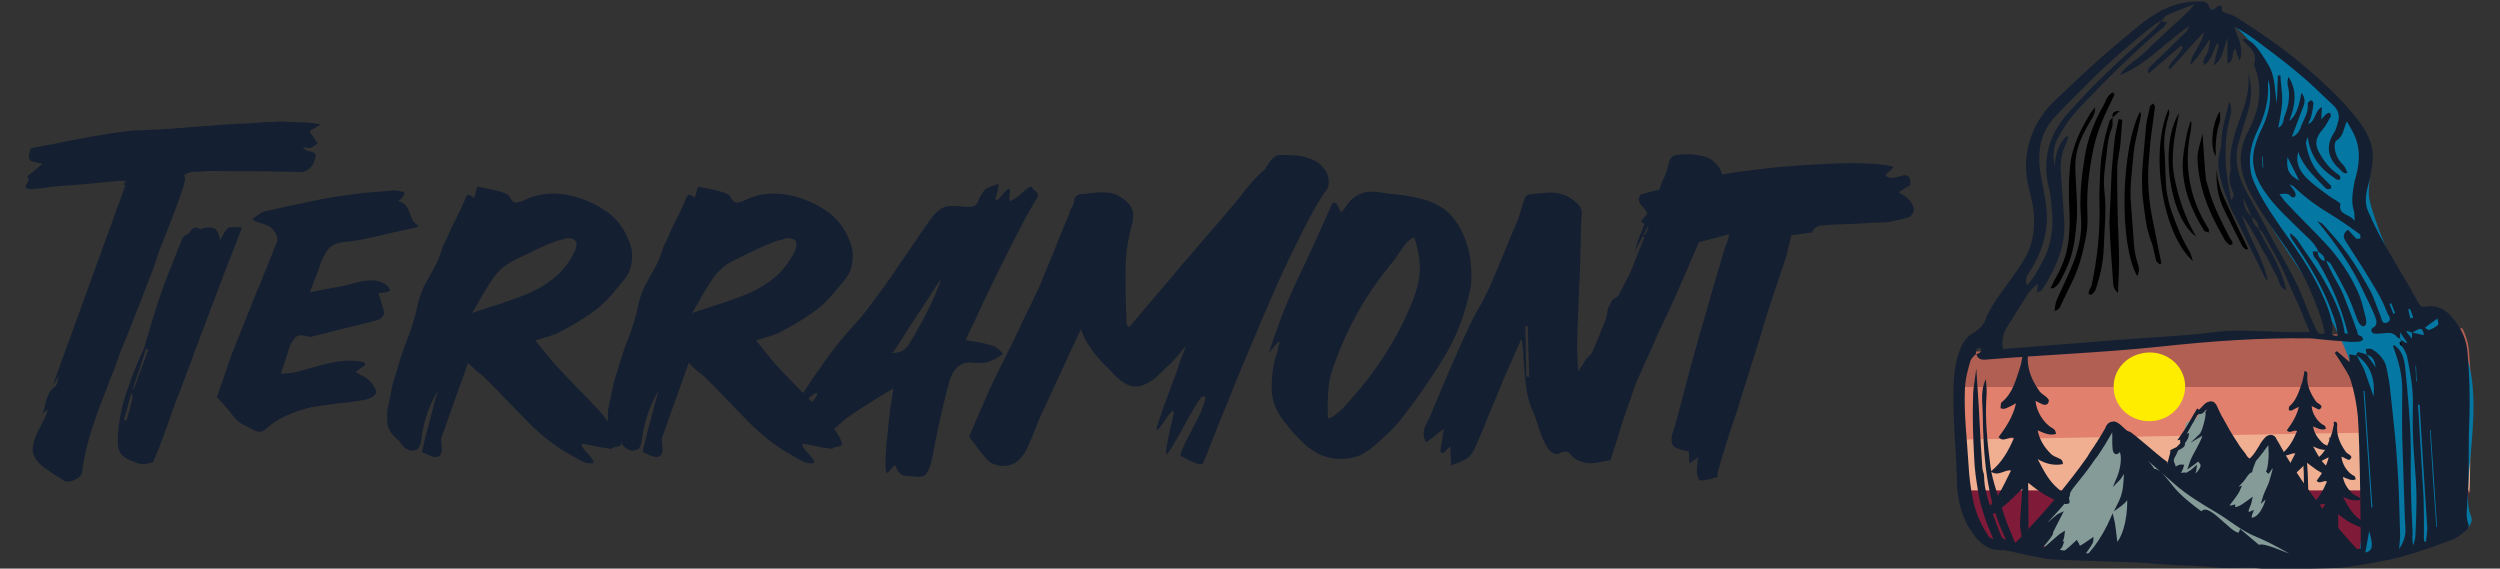 <svg xmlns="http://www.w3.org/2000/svg" viewBox="0 0 938 213.333" height="213.333" width="938" id="svg1" version="1.1">
  <rect x="0" y="0" width="938" height="213.333" fill="#333333" stroke="none"/>
  <defs id="defs1">
    <clipPath id="clipPath3" clipPathUnits="userSpaceOnUse">
      <path id="path3" transform="translate(-738.3,-48.7)" d="m 618.375,160 c -5.781,-0.093 -10.662,-2.448 -15.175,-6 v 0 c -8.5,-6.701 -16.601,-14.1 -24.4,-21.6 v 0 c -3,-2.8 -5.401,-6.2 -6.9,-10.2 v 0 c -1.8,-4.9 -2,-10 -0.6,-15.1 v 0 c 1.6,-5.801 2.101,-11.5 -0.1,-17.1 v 0 c -1.2,-2.7 -2.999,-5.3 -4.799,-7.799 v 0 C 564,78.799 561.4,75.6 559.599,71.9 v 0 C 559.5,71.7 559.3,71.6 559.3,71.401 v 0 C 558.8,69 557.1,67.6 555.2,66.5 v 0 c -2,-1.201 -3,-3.3 -3.7,-5.3 v 0 c -0.8,-2.5 -1.299,-5.1 -1.4,-7.7 v 0 c -0.699,-10.099 0.7,-20 1,-30.3 v 0 c 0.4,-4.4 1.5,-8.599 3.999,-12.299 v 0 C 557.3,7.6 559.899,5.3 564.2,5.6 v 0 c 0.599,0 1.1,-0.2 1.699,-0.3 v 0 C 569.5,4.5 573,3.7 576.599,3.1 v 0 c 1.7,-0.199 3.5,-0.199 5.201,-0.3 v 0 C 588.5,2.599 595.3,2.299 602,2.1 v 0 c 2.8,-0.1 5.8,-0.501 8.6,-0.6 v 0 c 4.4,-0.299 9,-0.299 13.5,-0.8 v 0 c 1.999,-0.209 3.999,-0.156 6,-0.104 v 0 c 2.8,0.073 5.6,0.146 8.4,-0.496 v 0 h 0.9 c 6.301,0.2 12.5,0.3 19.3,0.499 v 0 c 5.199,0.602 8.899,1.302 14.5,2.401 v 0 c 4.001,0.901 10.399,2.9 14.4,4.5 v 0 c 2.7,1 3.8,1.1 5.8,2.9 v 0 c 0.9,0.7 2.199,1.3 1.499,2.9 v 0 c -0.698,1.799 -0.199,4 -0.199,6 v 0 c 0.1,1.601 0.3,3.1 0.3,4.7 v 0 c 0.201,6.299 0,12.5 0.299,18.9 v 0 c 0.201,6.001 0,12 -0.499,18 v 0 c -0.201,3.6 -1.7,7.199 -4.2,10 v 0 c -1.9,2.4 -4.399,3.8 -7.6,3.2 v 0 c -1.101,-0.199 -1.5,0.199 -2,1 v 0 c -0.901,1.6 -1.8,3.2 -2.701,4.8 v 0 C 675.8,84.101 673.2,88.3 670.8,92.6 v 0 c -1.501,2.7 -2.8,5.4 -4,8.1 v 0 c -1,2.1 -0.901,4.4 -0.3,6.8 v 0 c 0.701,2.701 1.399,5.6 1.5,8.299 v 0 c 0.201,4.302 -1.9,8 -4.5,11.301 v 0 c -3.8,4.9 -8.3,9.101 -13,13.2 v 0 c -6.101,5.4 -12.8,10.1 -19.7,14.5 v 0 c -1.1,0.8 -2.4,1.499 -3.6,1.8 v 0 c -1,0.3 -1.9,0.4 -1.6,1.8 v 0 c 0,0.2 -0.6,0.6 -0.8,0.499 v 0 C 624.5,158.8 624,158.3 623.7,158.1 v 0 c -0.799,-0.5 -1.499,-0.5 -1.8,0.5 v 0 c -0.329,1.236 -1.202,1.386 -2.171,1.4 v 0 z"></path>
    </clipPath>
    <clipPath id="clipPath5" clipPathUnits="userSpaceOnUse">
      <path id="path5" transform="translate(-502,-33.4)" d="m 618.375,160 c -5.781,-0.093 -10.662,-2.448 -15.175,-6 v 0 c -8.5,-6.701 -16.601,-14.1 -24.4,-21.6 v 0 c -3,-2.8 -5.401,-6.2 -6.9,-10.2 v 0 c -1.8,-4.9 -2,-10 -0.6,-15.1 v 0 c 1.6,-5.801 2.101,-11.5 -0.1,-17.1 v 0 c -1.2,-2.7 -2.999,-5.3 -4.799,-7.799 v 0 C 564,78.799 561.4,75.6 559.599,71.9 v 0 C 559.5,71.7 559.3,71.6 559.3,71.401 v 0 C 558.8,69 557.1,67.6 555.2,66.5 v 0 c -2,-1.201 -3,-3.3 -3.7,-5.3 v 0 c -0.8,-2.5 -1.299,-5.1 -1.4,-7.7 v 0 c -0.699,-10.099 0.7,-20 1,-30.3 v 0 c 0.4,-4.4 1.5,-8.599 3.999,-12.299 v 0 C 557.3,7.6 559.899,5.3 564.2,5.6 v 0 c 0.599,0 1.1,-0.2 1.699,-0.3 v 0 C 569.5,4.5 573,3.7 576.599,3.1 v 0 c 1.7,-0.199 3.5,-0.199 5.201,-0.3 v 0 C 588.5,2.599 595.3,2.299 602,2.1 v 0 c 2.8,-0.1 5.8,-0.501 8.6,-0.6 v 0 c 4.4,-0.299 9,-0.299 13.5,-0.8 v 0 c 1.999,-0.209 3.999,-0.156 6,-0.104 v 0 c 2.8,0.073 5.6,0.146 8.4,-0.496 v 0 h 0.9 c 6.301,0.2 12.5,0.3 19.3,0.499 v 0 c 5.199,0.602 8.899,1.302 14.5,2.401 v 0 c 4.001,0.901 10.399,2.9 14.4,4.5 v 0 c 2.7,1 3.8,1.1 5.8,2.9 v 0 c 0.9,0.7 2.199,1.3 1.499,2.9 v 0 c -0.698,1.799 -0.199,4 -0.199,6 v 0 c 0.1,1.601 0.3,3.1 0.3,4.7 v 0 c 0.201,6.299 0,12.5 0.299,18.9 v 0 c 0.201,6.001 0,12 -0.499,18 v 0 c -0.201,3.6 -1.7,7.199 -4.2,10 v 0 c -1.9,2.4 -4.399,3.8 -7.6,3.2 v 0 c -1.101,-0.199 -1.5,0.199 -2,1 v 0 c -0.901,1.6 -1.8,3.2 -2.701,4.8 v 0 C 675.8,84.101 673.2,88.3 670.8,92.6 v 0 c -1.501,2.7 -2.8,5.4 -4,8.1 v 0 c -1,2.1 -0.901,4.4 -0.3,6.8 v 0 c 0.701,2.701 1.399,5.6 1.5,8.299 v 0 c 0.201,4.302 -1.9,8 -4.5,11.301 v 0 c -3.8,4.9 -8.3,9.101 -13,13.2 v 0 c -6.101,5.4 -12.8,10.1 -19.7,14.5 v 0 c -1.1,0.8 -2.4,1.499 -3.6,1.8 v 0 c -1,0.3 -1.9,0.4 -1.6,1.8 v 0 c 0,0.2 -0.6,0.6 -0.8,0.499 v 0 C 624.5,158.8 624,158.3 623.7,158.1 v 0 c -0.799,-0.5 -1.499,-0.5 -1.8,0.5 v 0 c -0.329,1.236 -1.202,1.386 -2.171,1.4 v 0 z"></path>
    </clipPath>
    <clipPath id="clipPath7" clipPathUnits="userSpaceOnUse">
      <path id="path7" transform="translate(-747.6,-22.3)" d="m 618.375,160 c -5.781,-0.093 -10.662,-2.448 -15.175,-6 v 0 c -8.5,-6.701 -16.601,-14.1 -24.4,-21.6 v 0 c -3,-2.8 -5.401,-6.2 -6.9,-10.2 v 0 c -1.8,-4.9 -2,-10 -0.6,-15.1 v 0 c 1.6,-5.801 2.101,-11.5 -0.1,-17.1 v 0 c -1.2,-2.7 -2.999,-5.3 -4.799,-7.799 v 0 C 564,78.799 561.4,75.6 559.599,71.9 v 0 C 559.5,71.7 559.3,71.6 559.3,71.401 v 0 C 558.8,69 557.1,67.6 555.2,66.5 v 0 c -2,-1.201 -3,-3.3 -3.7,-5.3 v 0 c -0.8,-2.5 -1.299,-5.1 -1.4,-7.7 v 0 c -0.699,-10.099 0.7,-20 1,-30.3 v 0 c 0.4,-4.4 1.5,-8.599 3.999,-12.299 v 0 C 557.3,7.6 559.899,5.3 564.2,5.6 v 0 c 0.599,0 1.1,-0.2 1.699,-0.3 v 0 C 569.5,4.5 573,3.7 576.599,3.1 v 0 c 1.7,-0.199 3.5,-0.199 5.201,-0.3 v 0 C 588.5,2.599 595.3,2.299 602,2.1 v 0 c 2.8,-0.1 5.8,-0.501 8.6,-0.6 v 0 c 4.4,-0.299 9,-0.299 13.5,-0.8 v 0 c 1.999,-0.209 3.999,-0.156 6,-0.104 v 0 c 2.8,0.073 5.6,0.146 8.4,-0.496 v 0 h 0.9 c 6.301,0.2 12.5,0.3 19.3,0.499 v 0 c 5.199,0.602 8.899,1.302 14.5,2.401 v 0 c 4.001,0.901 10.399,2.9 14.4,4.5 v 0 c 2.7,1 3.8,1.1 5.8,2.9 v 0 c 0.9,0.7 2.199,1.3 1.499,2.9 v 0 c -0.698,1.799 -0.199,4 -0.199,6 v 0 c 0.1,1.601 0.3,3.1 0.3,4.7 v 0 c 0.201,6.299 0,12.5 0.299,18.9 v 0 c 0.201,6.001 0,12 -0.499,18 v 0 c -0.201,3.6 -1.7,7.199 -4.2,10 v 0 c -1.9,2.4 -4.399,3.8 -7.6,3.2 v 0 c -1.101,-0.199 -1.5,0.199 -2,1 v 0 c -0.901,1.6 -1.8,3.2 -2.701,4.8 v 0 C 675.8,84.101 673.2,88.3 670.8,92.6 v 0 c -1.501,2.7 -2.8,5.4 -4,8.1 v 0 c -1,2.1 -0.901,4.4 -0.3,6.8 v 0 c 0.701,2.701 1.399,5.6 1.5,8.299 v 0 c 0.201,4.302 -1.9,8 -4.5,11.301 v 0 c -3.8,4.9 -8.3,9.101 -13,13.2 v 0 c -6.101,5.4 -12.8,10.1 -19.7,14.5 v 0 c -1.1,0.8 -2.4,1.499 -3.6,1.8 v 0 c -1,0.3 -1.9,0.4 -1.6,1.8 v 0 c 0,0.2 -0.6,0.6 -0.8,0.499 v 0 C 624.5,158.8 624,158.3 623.7,158.1 v 0 c -0.799,-0.5 -1.499,-0.5 -1.8,0.5 v 0 c -0.329,1.236 -1.202,1.386 -2.171,1.4 v 0 z"></path>
    </clipPath>
    <clipPath id="clipPath9" clipPathUnits="userSpaceOnUse">
      <path id="path9" d="m 618.375,160 c -5.781,-0.093 -10.662,-2.448 -15.175,-6 v 0 c -8.5,-6.701 -16.601,-14.1 -24.4,-21.6 v 0 c -3,-2.8 -5.401,-6.2 -6.9,-10.2 v 0 c -1.8,-4.9 -2,-10 -0.6,-15.1 v 0 c 1.6,-5.801 2.101,-11.5 -0.1,-17.1 v 0 c -1.2,-2.7 -2.999,-5.3 -4.799,-7.799 v 0 C 564,78.799 561.4,75.6 559.599,71.9 v 0 C 559.5,71.7 559.3,71.6 559.3,71.401 v 0 C 558.8,69 557.1,67.6 555.2,66.5 v 0 c -2,-1.201 -3,-3.3 -3.7,-5.3 v 0 c -0.8,-2.5 -1.299,-5.1 -1.4,-7.7 v 0 c -0.699,-10.099 0.7,-20 1,-30.3 v 0 c 0.4,-4.4 1.5,-8.599 3.999,-12.299 v 0 C 557.3,7.6 559.899,5.3 564.2,5.6 v 0 c 0.599,0 1.1,-0.2 1.699,-0.3 v 0 C 569.5,4.5 573,3.7 576.599,3.1 v 0 c 1.7,-0.199 3.5,-0.199 5.201,-0.3 v 0 C 588.5,2.599 595.3,2.299 602,2.1 v 0 c 2.8,-0.1 5.8,-0.501 8.6,-0.6 v 0 c 4.4,-0.299 9,-0.299 13.5,-0.8 v 0 c 1.999,-0.209 3.999,-0.156 6,-0.104 v 0 c 2.8,0.073 5.6,0.146 8.4,-0.496 v 0 h 0.9 c 6.301,0.2 12.5,0.3 19.3,0.499 v 0 c 5.199,0.602 8.899,1.302 14.5,2.401 v 0 c 4.001,0.901 10.399,2.9 14.4,4.5 v 0 c 2.7,1 3.8,1.1 5.8,2.9 v 0 c 0.9,0.7 2.199,1.3 1.499,2.9 v 0 c -0.698,1.799 -0.199,4 -0.199,6 v 0 c 0.1,1.601 0.3,3.1 0.3,4.7 v 0 c 0.201,6.299 0,12.5 0.299,18.9 v 0 c 0.201,6.001 0,12 -0.499,18 v 0 c -0.201,3.6 -1.7,7.199 -4.2,10 v 0 c -1.9,2.4 -4.399,3.8 -7.6,3.2 v 0 c -1.101,-0.199 -1.5,0.199 -2,1 v 0 c -0.901,1.6 -1.8,3.2 -2.701,4.8 v 0 C 675.8,84.101 673.2,88.3 670.8,92.6 v 0 c -1.501,2.7 -2.8,5.4 -4,8.1 v 0 c -1,2.1 -0.901,4.4 -0.3,6.8 v 0 c 0.701,2.701 1.399,5.6 1.5,8.299 v 0 c 0.201,4.302 -1.9,8 -4.5,11.301 v 0 c -3.8,4.9 -8.3,9.101 -13,13.2 v 0 c -6.101,5.4 -12.8,10.1 -19.7,14.5 v 0 c -1.1,0.8 -2.4,1.499 -3.6,1.8 v 0 c -1,0.3 -1.9,0.4 -1.6,1.8 v 0 c 0,0.2 -0.6,0.6 -0.8,0.499 v 0 C 624.5,158.8 624,158.3 623.7,158.1 v 0 c -0.799,-0.5 -1.499,-0.5 -1.8,0.5 v 0 c -0.329,1.236 -1.202,1.386 -2.171,1.4 v 0 z"></path>
    </clipPath>
    <clipPath id="clipPath11" clipPathUnits="userSpaceOnUse">
      <path id="path11" transform="translate(-594.1,-38.4)" d="M 0,160 H 703.5 V 0 H 0 Z"></path>
    </clipPath>
    <clipPath id="clipPath13" clipPathUnits="userSpaceOnUse">
      <path id="path13" transform="translate(-622.7,-43.1)" d="M 0,160 H 703.5 V 0 H 0 Z"></path>
    </clipPath>
    <clipPath id="clipPath15" clipPathUnits="userSpaceOnUse">
      <path id="path15" transform="translate(-640.1,-36.1)" d="M 0,160 H 703.5 V 0 H 0 Z"></path>
    </clipPath>
    <clipPath id="clipPath17" clipPathUnits="userSpaceOnUse">
      <path id="path17" transform="translate(-617.9,-158.5)" d="M 0,160 H 703.5 V 0 H 0 Z"></path>
    </clipPath>
    <clipPath id="clipPath19" clipPathUnits="userSpaceOnUse">
      <path id="path19" transform="translate(-677.2,-62.5)" d="M 0,160 H 703.5 V 0 H 0 Z"></path>
    </clipPath>
    <clipPath id="clipPath21" clipPathUnits="userSpaceOnUse">
      <path id="path21" transform="translate(-594.6,-134)" d="M 0,160 H 703.5 V 0 H 0 Z"></path>
    </clipPath>
    <clipPath id="clipPath23" clipPathUnits="userSpaceOnUse">
      <path id="path23" transform="translate(-577.5,-78.8)" d="M 0,160 H 703.5 V 0 H 0 Z"></path>
    </clipPath>
    <clipPath id="clipPath25" clipPathUnits="userSpaceOnUse">
      <path id="path25" transform="translate(-594.5,-126.9)" d="M 0,160 H 703.5 V 0 H 0 Z"></path>
    </clipPath>
    <clipPath id="clipPath27" clipPathUnits="userSpaceOnUse">
      <path id="path27" transform="translate(-596.2,-126.5)" d="M 0,160 H 703.5 V 0 H 0 Z"></path>
    </clipPath>
    <clipPath id="clipPath29" clipPathUnits="userSpaceOnUse">
      <path id="path29" transform="translate(-608.2,-85.9)" d="M 0,160 H 703.5 V 0 H 0 Z"></path>
    </clipPath>
    <clipPath id="clipPath31" clipPathUnits="userSpaceOnUse">
      <path id="path31" transform="translate(-601.4,-82.3)" d="M 0,160 H 703.5 V 0 H 0 Z"></path>
    </clipPath>
    <clipPath id="clipPath33" clipPathUnits="userSpaceOnUse">
      <path id="path33" transform="translate(-610.3,-129.4)" d="M 0,160 H 703.5 V 0 H 0 Z"></path>
    </clipPath>
    <clipPath id="clipPath35" clipPathUnits="userSpaceOnUse">
      <path id="path35" transform="translate(-619.8,-122.4)" d="M 0,160 H 703.5 V 0 H 0 Z"></path>
    </clipPath>
    <clipPath id="clipPath37" clipPathUnits="userSpaceOnUse">
      <path id="path37" transform="translate(-618,-93.4)" d="M 0,160 H 703.5 V 0 H 0 Z"></path>
    </clipPath>
    <clipPath id="clipPath39" clipPathUnits="userSpaceOnUse">
      <path id="path39" transform="translate(-616.7,-125.6)" d="M 0,160 H 703.5 V 0 H 0 Z"></path>
    </clipPath>
    <clipPath id="clipPath41" clipPathUnits="userSpaceOnUse">
      <path id="path41" transform="translate(-623.8,-112.5)" d="M 0,160 H 703.5 V 0 H 0 Z"></path>
    </clipPath>
    <clipPath id="clipPath43" clipPathUnits="userSpaceOnUse">
      <path id="path43" transform="translate(-623.5,-116)" d="M 0,160 H 703.5 V 0 H 0 Z"></path>
    </clipPath>
    <clipPath id="clipPath45" clipPathUnits="userSpaceOnUse">
      <path id="path45" transform="translate(-594.5,-126.9)" d="M 0,160 H 703.5 V 0 H 0 Z"></path>
    </clipPath>
    <clipPath id="clipPath47" clipPathUnits="userSpaceOnUse">
      <path id="path47" transform="translate(-651.5,-5.7)" d="M 0,160 H 703.5 V 0 H 0 Z"></path>
    </clipPath>
    <clipPath id="clipPath49" clipPathUnits="userSpaceOnUse">
      <path id="path49" transform="translate(-648.5,-55.6)" d="M 0,160 H 703.5 V 0 H 0 Z"></path>
    </clipPath>
    <clipPath id="clipPath51" clipPathUnits="userSpaceOnUse">
      <path id="path51" transform="translate(-647.1,-34.2)" d="M 0,160 H 703.5 V 0 H 0 Z"></path>
    </clipPath>
    <clipPath id="clipPath53" clipPathUnits="userSpaceOnUse">
      <path id="path53" transform="translate(-655.4,-36.9)" d="M 0,160 H 703.5 V 0 H 0 Z"></path>
    </clipPath>
    <clipPath id="clipPath55" clipPathUnits="userSpaceOnUse">
      <path id="path55" transform="translate(-568.2,-40.9)" d="M 0,160 H 703.5 V 0 H 0 Z"></path>
    </clipPath>
    <clipPath id="clipPath57" clipPathUnits="userSpaceOnUse">
      <path id="path57" transform="translate(-656.9,-41.4)" d="M 0,160 H 703.5 V 0 H 0 Z"></path>
    </clipPath>
    <clipPath id="clipPath59" clipPathUnits="userSpaceOnUse">
      <path id="path59" transform="translate(-569.6,-62.1)" d="M 0,160 H 703.5 V 0 H 0 Z"></path>
    </clipPath>
    <clipPath id="clipPath61" clipPathUnits="userSpaceOnUse">
      <path id="path61" transform="translate(-601.6,-49.2)" d="M 0,160 H 703.5 V 0 H 0 Z"></path>
    </clipPath>
    <clipPath id="clipPath63" clipPathUnits="userSpaceOnUse">
      <path id="path63" transform="translate(-597.8,-50.7)" d="M 0,160 H 703.5 V 0 H 0 Z"></path>
    </clipPath>
    <clipPath id="clipPath65" clipPathUnits="userSpaceOnUse">
      <path id="path65" transform="translate(-661,-4.3)" d="m 552.7,57.2 c 0,0 -1.7,-23.499 0.5,-32.7 v 0 c 2,-9.2 11.3,-19.1 11.3,-19.1 v 0 c 0,0 15.7,-1 23,-1.499 v 0 C 594.9,3.4 622.201,0.5 635.6,1.4 v 0 c 13.4,0.801 19.499,1.199 21.999,1.501 v 0 C 660.1,3.2 671.2,4.6 667.201,27 v 0 c -4.001,22.3 -9.602,34.3 -9.602,34.3 v 0 z"></path>
    </clipPath>
    <clipPath id="clipPath67" clipPathUnits="userSpaceOnUse">
      <path id="path67" transform="translate(-635.6,-6.3)" d="m 552.7,57.2 c 0,0 -1.7,-23.499 0.5,-32.7 v 0 c 2,-9.2 11.3,-19.1 11.3,-19.1 v 0 c 0,0 15.7,-1 23,-1.499 v 0 C 594.9,3.4 622.201,0.5 635.6,1.4 v 0 c 13.4,0.801 19.499,1.199 21.999,1.501 v 0 C 660.1,3.2 671.2,4.6 667.201,27 v 0 c -4.001,22.3 -9.602,34.3 -9.602,34.3 v 0 z"></path>
    </clipPath>
    <clipPath id="clipPath69" clipPathUnits="userSpaceOnUse">
      <path id="path69" transform="translate(-34.8,-108)" d="M 0,160 H 703.5 V 0 H 0 Z"></path>
    </clipPath>
    <clipPath id="clipPath71" clipPathUnits="userSpaceOnUse">
      <path id="path71" transform="translate(-37,-50.3)" d="M 0,160 H 703.5 V 0 H 0 Z"></path>
    </clipPath>
    <clipPath id="clipPath73" clipPathUnits="userSpaceOnUse">
      <path id="path73" transform="translate(-113.3,-104.5)" d="M 0,160 H 703.5 V 0 H 0 Z"></path>
    </clipPath>
    <clipPath id="clipPath75" clipPathUnits="userSpaceOnUse">
      <path id="path75" transform="translate(-156.6,-92.2)" d="M 0,160 H 703.5 V 0 H 0 Z"></path>
    </clipPath>
    <clipPath id="clipPath77" clipPathUnits="userSpaceOnUse">
      <path id="path77" transform="translate(-218.5,-92.2)" d="M 0,160 H 703.5 V 0 H 0 Z"></path>
    </clipPath>
    <clipPath id="clipPath79" clipPathUnits="userSpaceOnUse">
      <path id="path79" transform="translate(-264.7,-81.3)" d="M 0,160 H 703.5 V 0 H 0 Z"></path>
    </clipPath>
    <clipPath id="clipPath81" clipPathUnits="userSpaceOnUse">
      <path id="path81" transform="translate(-333.5,-62.5)" d="M 0,160 H 703.5 V 0 H 0 Z"></path>
    </clipPath>
    <clipPath id="clipPath83" clipPathUnits="userSpaceOnUse">
      <path id="path83" transform="translate(-397.9,-93.3)" d="M 0,160 H 703.5 V 0 H 0 Z"></path>
    </clipPath>
    <clipPath id="clipPath85" clipPathUnits="userSpaceOnUse">
      <path id="path85" transform="translate(-464.7,-98.2)" d="M 0,160 H 703.5 V 0 H 0 Z"></path>
    </clipPath>
    <clipPath id="clipPath87" clipPathUnits="userSpaceOnUse">
      <path id="path87" transform="translate(-485.7,-91)" d="M 0,160 H 703.5 V 0 H 0 Z"></path>
    </clipPath>
  </defs>
  
    
  
  <g id="g1">
    <g id="group-MC0">
      <path clip-path="url(#clipPath3)" transform="matrix(1.333,0,0,-1.333,984.4,148.4)" style="fill:#b15e53;fill-opacity:1;fill-rule:nonzero;stroke:none" d="M 0,0 H -240.5 V 9.6 L 0,21.1 Z" id="path2"></path>
      <path clip-path="url(#clipPath5)" transform="matrix(1.333,0,0,-1.333,669.333,168.799)" style="fill:#e1816d;fill-opacity:1;fill-rule:nonzero;stroke:none" d="M 0,0 -1.2,17.699 H 239.4 L 240.6,0" id="path4"></path>
      <path clip-path="url(#clipPath7)" transform="matrix(1.333,0,0,-1.333,996.799,183.6)" style="fill:#f0af91;fill-opacity:1;fill-rule:nonzero;stroke:none" d="m 0,0 -240.199,-4 -2.7,17.2 240.299,4.1 z" id="path6"></path>
      <path clip-path="url(#clipPath9)" transform="matrix(1.333,0,0,-1.333,0,213.333)" style="fill:#7f1b38;fill-opacity:1;fill-rule:nonzero;stroke:none" d="M 501.5,22 H 742 V 0.9 H 501.5 Z" id="path8"></path>
      <path clip-path="url(#clipPath11)" transform="matrix(1.333,0,0,-1.333,792.133,162.133)" style="fill:#859b98;fill-opacity:1;fill-rule:evenodd;stroke:none" d="m 0,0 -21.899,-29.7 5.299,-4.101 c 0,0 12.6,-2.399 13.701,-2.399 1.099,0 10.7,0.099 11.599,0.7 1,0.6 4.901,-1 4.1,6 C 12,-22.5 6.9,-7 6.9,-7 l 18.201,-20.101 c 0,0 17.399,-5 18.799,-6.7 1.5,-1.699 10.201,-2.399 10.201,-2.399 z" id="path10"></path>
      <path clip-path="url(#clipPath13)" transform="matrix(1.333,0,0,-1.333,830.267,155.867)" style="fill:#859b98;fill-opacity:1;fill-rule:evenodd;stroke:none" d="m 0,0 -0.7,-20.1 c 0,-0.9 -1,-1.599 -1.901,-1.099 L -10.7,-17.1 c -0.5,0.201 -0.7,0.6 -0.7,1.1 l -0.201,3.5 c 0,0.2 0,0.601 0.201,0.7 l 2.299,3.901 C -9,-7.8 -9,-7.699 -9,-7.6 l 1.399,5 c 0.101,0.5 0.301,0.701 0.801,0.901 l 2,0.8 c 0.1,0 1,1.399 1.1,1.5 L -2.2,1.2 c 0.2,0.2 0.7,0.3 1,0.2 C -0.4,1.301 0,0.7 0,0" id="path12"></path>
      <path clip-path="url(#clipPath15)" transform="matrix(1.333,0,0,-1.333,853.466,165.201)" style="fill:#859b98;fill-opacity:1;fill-rule:evenodd;stroke:none" d="m 0,0 3.2,-16.6 -4.3,-7 -8,0.8 -7,5.401 14.3,18.2 z" id="path14"></path>
      <path clip-path="url(#clipPath17)" transform="matrix(1.333,0,0,-1.333,823.867,2)" style="fill:#0477a3;fill-opacity:1;fill-rule:nonzero;stroke:none" d="M 0,0 C 0,0 21.899,-6.8 18.5,-24.5 14.899,-43.3 10.6,-45.6 21.699,-63 34,-82.3 46.5,-96 47.3,-121.5 c 0.899,-26.7 -1.901,-35.1 -1.901,-35.1 0,0 35.601,5 32,13 -3.599,8.1 6.5,38 -4.7,51.1 -11.199,13.1 -3.399,0.9 -9.399,7.1 -6.101,6.2 -13.601,25.9 -14.5,31.2 -0.901,5.3 5.3,17.5 -18,36.5 0,0 -15.7,12.3 -23.601,15.8" id="path16"></path>
      <path clip-path="url(#clipPath19)" transform="matrix(1.333,0,0,-1.333,902.934,130)" style="fill:#000000;fill-opacity:1;fill-rule:nonzero;stroke:none" d="m 0,0 c -0.3,0.5 -0.601,0.9 -0.9,1.2 -0.201,0.2 -0.701,0 -1.1,0 0.1,-0.2 0.1,-0.7 0.3,-0.8 0.3,-0.3 0.9,-0.6 1.4,-0.8 0.1,0.2 0.199,0.3 0.3,0.4" id="path18"></path>
      <path clip-path="url(#clipPath21)" transform="matrix(1.333,0,0,-1.333,792.799,34.667)" style="fill:#000000;fill-opacity:1;fill-rule:nonzero;stroke:none" d="m 0,0 c -1.699,-0.7 -2,-2.5 -2.8,-3.9 -2.599,-4.5 -4.399,-9.4 -5.2,-14.5 -0.899,-5.6 -1.5,-11.2 -1,-16.9 0.301,-4 -0.5,-7.9 -1.8,-11.7 -1.399,-3.7 -3.2,-7.3 -4.8,-10.9 -0.5,-1 -0.799,-2.3 -0.799,-3.7 0.5,0.3 1.099,0.6 1.399,1 1.2,2.6 2.5,5.2 3.7,7.7 1.8,3.7 2.8,7.8 3.601,11.8 0.5,2.3 0.599,4.8 0.5,7.1 -0.301,6.4 0.5,12.5 1.8,18.6 1.099,5.1 3.299,9.6 5.599,14.3 0.101,0.2 0.101,0.3 0.2,0.6 C 0.2,-0.3 0.101,-0.2 0,0" id="path20"></path>
      <path clip-path="url(#clipPath23)" transform="matrix(1.333,0,0,-1.333,770,108.267)" style="fill:#000000;fill-opacity:1;fill-rule:nonzero;stroke:none" d="m 0,0 c 1.8,0.7 2.4,2.5 3.2,4 2.2,4.1 3.1,8.4 3.5,13 0.7,5.8 -0.1,11.3 -0.2,17 -0.1,3.6 0.9,7 2.6,10.2 0.7,1.4 1.5,2.6 2.2,3.9 0.5,0.9 0.8,1.8 0.8,2.9 C 11.5,50.2 10.7,49.5 10.3,48.6 8.3,45.3 6.6,41.8 5.6,37.9 4.9,35 4.8,31.8 4.7,28.7 4.6,24 5.2,19.3 4.7,14.6 4.4,10.7 3.2,6.9 1.2,3.4 0.5,2.3 0.1,1.1 -0.5,0.101 -0.5,0.3 -0.3,0.101 0,0" id="path22"></path>
      <path clip-path="url(#clipPath25)" transform="matrix(1.333,0,0,-1.333,792.667,44.133)" style="fill:#000000;fill-opacity:1;fill-rule:nonzero;stroke:none" d="m 0,0 c -0.3,-0.3 -0.8,-0.7 -0.9,-1 -0.8,-2.7 -1.6,-5.6 -2,-8.4 -0.5,-2.6 -0.6,-5.3 -0.7,-8.1 -0.1,-2.3 -0.2,-4.5 -0.1,-6.8 0.2,-7.7 -0.6,-15.3 -2.2,-22.8 -0.1,-0.3 -0.2,-0.8 -0.5,-1.1 -0.3,-0.7 -0.7,-1.4 0.1,-1.7 0.3,-0.1 1.1,0.7 1.4,1.2 1.4,4 2.3,8.1 2.4,12.3 0.2,5.2 0.8,10.3 0.2,15.5 -0.5,4 0.3,7.7 0.7,11.6 0.2,2.2 0.5,4.3 1.4,6.4 0.3,0.7 0.1,1.8 0.2,2.9" id="path24"></path>
      <path clip-path="url(#clipPath27)" transform="matrix(1.333,0,0,-1.333,794.934,44.667)" style="fill:#000000;fill-opacity:1;fill-rule:nonzero;stroke:none" d="m 0,0 c -0.5,-2.2 -1,-4.2 -1.2,-6.4 -0.3,-2.8 -0.6,-5.7 -0.8,-8.6 -0.101,-1.6 -0.101,-3.2 -0.2,-4.8 -0.1,-1.6 -0.1,-3.2 -0.2,-4.8 -0.1,-1.6 -0.201,-3.2 -0.201,-4.8 0.201,-5.3 0.601,-10.8 1,-16.1 0.101,-1 -0.099,-2.2 1.401,-3.4 0.099,3.4 0.3,6.1 0.3,9 0,2.6 -0.1,5.1 -0.201,7.7 0,0.6 0,1.2 -0.099,1.8 -0.1,5.4 -0.3,10.9 -0.2,16.5 0,2.4 0.7,4.8 0.9,7 0.2,2.2 0.3,4.4 0.5,6.7 z" id="path26"></path>
      <path clip-path="url(#clipPath29)" transform="matrix(1.333,0,0,-1.333,810.934,98.8)" style="fill:#000000;fill-opacity:1;fill-rule:nonzero;stroke:none" d="m 0,0 c -0.7,3.6 -1.5,7.4 -2.2,11 -1.401,6.4 -1.901,12.8 -1.2,19.3 0.2,1.8 0.2,3.5 0.5,5.3 0.299,2.8 0.799,5.7 1.1,8.5 0,0.2 -0.301,0.6 -0.5,0.9 -0.301,-0.3 -0.9,-0.6 -0.9,-0.9 -0.5,-2.3 -1.1,-4.4 -1.2,-6.7 -0.5,-6.7 -1.6,-13.3 -0.701,-20 0.5,-3.7 0.8,-7.5 2.201,-11.1 0.7,-1.7 0.9,-3.6 1.4,-5.4 0.1,-0.5 0.7,-0.8 1,-1.2 0.2,0.2 0.399,0.2 0.5,0.3" id="path28"></path>
      <path clip-path="url(#clipPath31)" transform="matrix(1.333,0,0,-1.333,801.867,103.6)" style="fill:#000000;fill-opacity:1;fill-rule:nonzero;stroke:none" d="m 0,0 c 0.8,1.5 0.5,2.6 0.1,3.7 -0.5,1.7 -0.901,3.5 -1,5.2 -0.3,3.6 -0.5,7.1 -0.8,10.8 -0.5,4.8 0.2,9.3 0.599,14 0.3,4 1.5,7.7 2.201,11.7 0,0.2 -0.201,0.6 -0.3,0.9 C -4.4,36.2 -5.301,9.6 0,0" id="path30"></path>
      <path clip-path="url(#clipPath33)" transform="matrix(1.333,0,0,-1.333,813.733,40.8)" style="fill:#000000;fill-opacity:1;fill-rule:nonzero;stroke:none" d="m 0,0 c -5.399,-11.7 -2,-35.1 6.8,-42.9 -0.5,1.2 -0.5,2 -0.9,2.6 -2.2,3.6 -3.7,7.4 -5.1,11.3 -0.699,2 -1.199,4.2 -1.5,6.4 -0.3,4.1 -0.3,8.2 -0.6,12.1 -0.099,3.2 0.6,6.1 1.401,9.1 C 0.2,-0.9 0,-0.6 0,0" id="path32"></path>
      <path clip-path="url(#clipPath35)" transform="matrix(1.333,0,0,-1.333,826.4,50.133)" style="fill:#000000;fill-opacity:1;fill-rule:nonzero;stroke:none" d="m 0,0 c -0.6,-2.6 -1.6,-5.1 -1.399,-7.8 0.299,-4.9 1.5,-9.4 3.399,-13.8 1.101,-2.7 2.601,-5.3 4,-7.9 0.3,-0.7 0.9,-1.2 1.5,-1.8 0.101,-0.1 0.601,0 0.8,0.1 0.1,0 0.2,0.3 0.1,0.6 -0.1,0.3 -0.299,0.7 -0.6,1 -2.199,4.3 -4.5,8.6 -5.9,13.3 -0.299,1.4 -0.9,2.6 -1,4 C 0.5,-8.4 0.3,-4.2 0,0" id="path34"></path>
      <path clip-path="url(#clipPath37)" transform="matrix(1.333,0,0,-1.333,824,88.8)" style="fill:#000000;fill-opacity:1;fill-rule:nonzero;stroke:none" d="m 0,0 c -3.1,5.3 -5.1,11.1 -6.2,17.1 -1.1,6 0.3,11.9 1.4,17.7 C -10.5,25.8 -7.5,5.3 0,0" id="path36"></path>
      <path clip-path="url(#clipPath39)" transform="matrix(1.333,0,0,-1.333,822.267,45.867)" style="fill:#000000;fill-opacity:1;fill-rule:nonzero;stroke:none" d="m 0,0 c -0.2,0.2 -0.3,0.2 -0.3,0.2 -0.5,-1.5 -1,-3.1 -1.2,-4.5 -0.5,-2.6 -1,-5.3 -1,-7.9 0.1,-6.7 2.5,-12.7 6.1,-18.4 0.2,-0.2 0.799,-0.2 1.2,-0.5 0,0.3 0.2,0.8 0,1.1 -0.6,1 -1.2,2 -1.8,3.1 -4,7.8 -5,16 -3.2,24.6 0.099,0.8 0.099,1.6 0.2,2.3" id="path38"></path>
      <path clip-path="url(#clipPath41)" transform="matrix(1.333,0,0,-1.333,831.733,63.333)" style="fill:#000000;fill-opacity:1;fill-rule:nonzero;stroke:none" d="m 0,0 c -0.3,-4.1 0.3,-8.1 2.2,-11.8 1.6,-3.3 3.3,-6.6 4.901,-9.8 0.199,-0.5 0.799,-0.8 1.199,-1.2 0.1,0.1 0.301,0.2 0.5,0.3 -0.9,1.9 -1.9,3.9 -2.8,5.8 -1.1,2.4 -2.3,4.8 -3.399,7.3 C 1.2,-6.5 0.101,-3.4 0,0" id="path40"></path>
      <path clip-path="url(#clipPath43)" transform="matrix(1.333,0,0,-1.333,831.333,58.667)" style="fill:#000000;fill-opacity:1;fill-rule:nonzero;stroke:none" d="m 0,0 c -0.1,3.4 0.1,6.7 1.2,9.9 0.2,0.8 0,1.7 0,2.8 C -1,9.5 -1.7,2.7 0,0" id="path42"></path>
      <path clip-path="url(#clipPath45)" transform="matrix(1.333,0,0,-1.333,792.667,44.133)" style="fill:#000000;fill-opacity:1;fill-rule:nonzero;stroke:none" d="M 0,0 C 0.6,0.6 1.1,1 2,1.9 0,1.9 -0.2,1 0,0" id="path44"></path>
      <path clip-path="url(#clipPath47)" transform="matrix(1.333,0,0,-1.333,868.667,205.733)" style="fill:#141f31;fill-opacity:1;fill-rule:nonzero;stroke:none" d="M 0,0 C -0.1,-2.2 12.6,-0.101 12.8,-0.101 12.9,-0.101 12.6,30.2 12,37.1 11.7,40.5 11,44 10,47.3 9.4,49.1 8.2,50.7 7.2,52.399 6.6,53.3 6.1,54.2 5.5,55 c 0.2,0.1 0.3,0.3 0.6,0.5 1.1,-1 2.3,-1.9 3.6,-3.101 0,0.801 -0.1,1.401 -0.1,2.201 0.8,-0.1 1.5,-0.201 2,-0.3 0,0.8 0.3,1 1,0.8 0.7,-0.201 1.2,-0.3 1.9,-0.6 0.7,-1 1.5,-2 2.5,-3.601 -0.2,2.201 -1,3.201 -2.5,3.601 -0.1,0.6 -0.2,1 -0.3,1.6 0.6,0 1.2,0.2 1.7,0 2,-1.201 3.7,-2.9 4.2,-5.4 0.5,-2.4 0.9,-4.7 1.1,-7 0.7,-6.7 1.5,-13.301 1.9,-20 0.5,-6.7 0.6,-13.4 0.8,-20 0,-1.2 -0.2,-2.5 -0.3,-3.9 1.2,1.7 1.9,3.7 1.8,5.599 0,1.401 -0.2,2.801 -0.2,4.201 -0.2,7.1 -0.5,14.299 -0.7,21.6 -0.1,4.4 0,8.699 0,13.199 0.1,4.401 -1.1,8.5 -2.6,12.5 C 22,57 22.1,57.1 22.2,57.2 24.5,55.7 25,53.3 25.3,51.1 26.1,42.899 26.9,34.8 26.9,26.6 26.8,19.3 27,12.1 27.4,4.8 c 0,-1.2 -0.2,-2.5 0.2,-4 0.2,0.9 0.6,1.8 0.6,2.8 0.3,5.799 0.5,11.6 0,17.4 -0.3,3.899 -0.6,7.8 -0.7,11.7 -0.1,2.6 0,5.199 0,7.699 0.1,4.5 -0.7,9 -1.6,13.401 -0.2,1.2 -1.1,2.4 -1.6,3.5 -0.2,0.599 -0.2,1.099 -0.3,1.7 -0.3,0.1 -0.8,0.2 -1,0.5 -0.8,1.1 -1.9,1.2 -3.2,1.1 -1,-0.1 -1.9,-0.201 -2.9,-0.201 -0.5,0 -0.9,0.301 -1.1,0.701 -0.1,0.1 0.1,0.799 0.3,0.9 1.7,0.8 1.1,2.3 0.7,3.399 -1,2.5 -2.3,4.901 -3.4,7.301 -3.3,7 -7.8,13.3 -12.8,19.4 0.5,-0.2 1.1,-0.5 1.5,-0.8 2.4,-2.7 4.9,-5.4 7,-8.4 2.4,-3.3 4.4,-6.8 6.4,-10.4 1.2,-2.3 1.9,-4.8 2.9,-7.101 C 18.7,64.5 18.9,63 20.1,63.5 c 1.7,0.6 0.6,1.899 0.2,2.7 -0.8,2.199 -1.8,4.199 -2.9,6.1 -2.8,4.8 -5.8,9.5 -8.8,14.1 -0.9,1.4 -0.7,2.2 0.6,3.3 0.8,-0.8 1.5,-1.7 2.3,-2.5 0.2,-0.2 0.8,0 1.2,0 0,0.5 0.1,1 -0.1,1.2 -2.5,1.8 -5,3.6 -7.6,5.2 -4,2.4 -7.8,5 -11.1,8.3 -0.2,0.2 -0.6,0.2 -1.2,0.6 0.8,-1.1 1.4,-1.7 1.7,-2.5 0.1,-0.2 0.1,-0.8 -0.1,-1.1 -0.1,-0.1 -0.9,-0.1 -1,0 -0.8,1.2 -1.9,0.9 -3.4,0.8 0.8,-0.9 1.2,-1.7 1.9,-2.4 3.7,-4 7.6,-7.7 11.3,-11.7 3.7,-4 6.7,-8.5 9,-13.6 0.9,-2 1.4,-4.3 2,-6.601 C 14.3,64.6 14.8,62.7 13.6,62.5 12.7,62.399 11.9,64.1 11.7,64.8 10.8,67.1 10,69.5 8.9,71.7 7.5,74.5 6,77.3 4.4,80 4.2,80.5 3.5,80.7 3,81 3.7,79.5 4.5,78.1 5.2,76.6 6.1,74.9 7.2,73.2 7.9,71.399 9.1,68.3 10.7,64.3 11.8,61.1 c 0.3,-1 -0.1,-1 1.2,-1.4 0.2,-0.1 0.3,-0.7 0.6,-0.9 C 13.3,58.6 12.8,58.2 12.5,58.2 11.7,58.1 10.9,58.1 10.1,58.1 6.9,58.3 3.9,58.6 0.7,58.899 -0.1,59 -0.9,59.1 -1.7,59.1 c -14,0.2 -27.9,-0.8 -41.7,-2.3 -16.1,-1.7 -32.2,-2.3 -48.3,-3.6 -1.5,-0.1 -3.1,-0.5 -3.7,1.5 0.8,0.1 1.5,0.5 1.4,1.5 0,0.1 -0.2,0.199 -0.5,0.199 -1.1,0 -0.9,-0.899 -1,-1.699 -0.5,-0.6 -1.2,-1.1 -1.5,-1.801 -0.8,-2.599 -1.5,-5.299 -1.6,-8.199 -0.3,-7 0.6,-14 1,-20.9 0.2,-3.6 0.6,-7.1 1.4,-10.7 0.8,-3.5 2.3,-6.9 4.5,-10 0.1,-0.201 0.5,-0.201 1.1,-0.5 -0.9,2.299 -1.8,4.1 -2.4,6.1 -0.7,2.3 -1.5,4.5 -1.8,6.9 -0.6,3.299 -1.1,6.7 -1.2,10.1 -0.3,5.699 -0.5,11.3 -0.3,17 0,2.6 0.6,5.1 0.9,7.9 0.3,-5 0.7,-9.8 0.9,-14.5 0.2,-4.4 0.5,-9 0.8,-13.4 0,-0.801 0.5,-1.6 0.5,-2.4 0,-3.401 1.1,-6.7 2.2,-9.901 C -90.2,8 -89.3,5.7 -88.4,3.5 c 0.2,-0.601 0.8,-0.9 1.4,-1.101 -5.7,11.5 -6.4,23.701 -6.6,36.101 -0.1,2.899 -0.6,6.1 0.9,9.1 0.1,-1.5 0.301,-2.9 0.2,-4.3 C -93,36.5 -92.3,29.7 -91.399,23 -90.8,18.6 -89,14.2 -87.7,9.8 c 0.801,-2.5 1.9,-5 2.9,-7.5 0.2,-0.6 0.6,-1 0.901,-1.5 0.099,0.099 0.199,0.2 0.299,0.2 0.1,-0.2 0.201,-0.3 0.201,-0.5 0.799,-0.9 1.399,1.899 2.699,0.6 1.4,-1.5 3.4,-0.5 5.9,-1 2.5,-0.6 9.5,-1.6 12.6,-1.6 3.1,0 9.2,-0.101 13.5,-1.4 4.301,-1.201 15.7,0.2 18.5,0.1 2.801,0 10.6,-0.301 15.7,-0.2 1.101,0 1.9,0.1 2.601,0.1 0.5,-0.201 1.599,0.2 2.699,0 l 5.6,0.299 m 18.8,7.5 c -0.3,-1.799 -0.7,-4 -1.1,-6.099 2.1,0.5 2.3,1.8 1.1,6.099 m 0.6,6.601 h 0.3 c -0.7,10.899 -1.5,21.8 -2.2,32.8 h -0.3 c 0.7,-11.1 1.5,-21.901 2.2,-32.8 m 0.6,31.3 c 0.6,4.9 -1,9 -4.7,11.5 0.7,-1.5 1.6,-2.8 2.2,-4.3 0.9,-2.601 1.8,-5.2 2.5,-7.2 M 30.7,1.899 h 0.5 C 31.3,3.5 31.7,5.1 31.5,6.6 c -0.7,10.7 -1.4,21.299 -2,32 0,0.6 -0.1,1.1 -0.1,1.799 H 28.9 C 29,39.5 29,38.7 29.1,37.8 29.6,30 30,22 30.5,14.2 30.6,10.8 30.6,7.399 30.6,4.1 30.5,3.3 30.6,2.6 30.7,1.899 M 34.1,6 h 0.2 c -0.6,9.1 -1.2,18.3 -1.8,27.3 H 32.3 C 32.8,24.2 33.4,15.1 34.1,6 m -1.9,55.5 c 0.8,0.3 1.7,0.8 2.4,1.399 0.2,0.201 -0.1,1 -0.2,1.801 -1.1,-0.9 -2.2,-1.5 -3.5,-2.6 0.3,-0.3 0.9,-0.701 1.3,-0.6 m -4,-10.3 c 0.1,-1.4 0.2,-2.801 0.2,-4.2 h 0.2 c -0.1,1.399 -0.2,2.8 -0.2,4.2 h -0.2 m -0.8,9.5 c 1.1,-0.2 2.2,-0.5 3.2,-0.7 -0.3,2.1 -0.9,2.3 -3.2,0.7 m -0.7,6.699 c -0.1,0 -0.2,-0.099 -0.5,-0.099 0.2,-0.901 0.3,-1.7 0.6,-2.6 0.2,0.1 0.5,0.199 0.8,0.3 l -0.9,2.399 m -1,-6.5 C 26.2,60.3 26.6,59.8 27.2,59 c 0,0.8 0.1,1.2 0.1,1.7 l -1.4,0.5 c 0,0 -0.1,-0.2 -0.2,-0.301 M 23.9,60.8 v -2 c 0.6,-0.3 1.1,-0.7 1.7,-1 l 0.3,0.2 c -0.6,0.7 -1.1,1.5 -2,2.8 M 21.4,69 c -0.1,-0.101 -0.3,-0.101 -0.5,-0.2 0.3,-0.901 0.8,-1.901 1.1,-2.8 0.1,0.1 0.3,0.1 0.5,0.2 -0.3,0.9 -0.8,1.9 -1.1,2.8 m -25.9,34.5 c -1,2 -2,4.1 -3.3,6.6 -0.4,-3.7 0.4,-5 3.3,-6.6 m -10.1,3.7 -0.2,3.1 H -15 c 0.1,-1 0.1,-2 0.2,-3.1 h 0.2 M 0.7,83.6 c 0,-1.4 0.7,-2.3 1.9,-2.8 0.3,1.5 -1,2.1 -1.9,2.8 M 6.3,59.899 c 0,1.701 -0.7,4.301 -1.4,6 C 2.3,73.4 -1.8,80.1 -6.2,86.5 c -0.2,0.3 -0.5,0.7 -0.6,1 -0.2,0.3 -0.3,0.7 -0.2,1.2 0.7,-0.6 1.4,-1.1 1.9,-1.8 C -2.5,83 0.3,79.3 2.6,75.2 4.9,71.1 7.5,65.899 8.2,61.2 8.3,60.3 8.1,60.6 9.2,60.399 7.7,66.5 5.2,73.3 0.8,80.6 c -0.3,0.6 -0.9,1 -1.2,1.6 -0.2,0.3 -0.2,0.9 -0.3,1.4 0.6,0 1,-0.1 1.6,-0.1 -1,2.5 -3.1,4 -4.9,5.8 -3.3,3.3 -6.8,6.4 -9.5,10.1 -3.1,4.1 -4.9,8.5 -3.5,13.6 0.5,1.9 1.2,3.7 2.2,5.6 1.9,4.1 2.7,8.3 1.7,13.3 -0.1,-0.8 -0.2,-1.1 -0.2,-1.4 0.3,-4.5 -1,-8.8 -2.9,-12.8 -1.7,-3.6 -2.6,-7.1 -2,-11.2 0.3,-2.5 1.5,-4.5 2.5,-6.6 1.8,-3.4 4,-6.6 6.2,-9.8 4,-5.6 7.9,-11.1 10.9,-17.4 1.5,-3.2 3.4,-7.4 3.5,-11 -0.4,-1 -0.4,-2.1 1.4,-1.801 M -17.9,93.4 c -0.8,1.7 -1.5,3.5 -2.3,5.2 0.1,-2.2 0.7,-4 2.3,-5.2 m 0.1,-0.1 c 0,-1.5 0.9,-2.5 1.9,-3.4 0.1,1.4 -0.8,2.5 -1.9,3.4 m 29,22.6 c -0.6,1.5 -1.5,2.8 -2.3,4.3 C 8,118.3 8,116 6,114.8 c -0.5,-0.3 -0.6,-1.5 -0.5,-2.2 0.2,-1.8 1,-3.4 2.4,-4.7 0.6,-0.6 0.8,-1.5 1.2,-2.2 -1.2,-0.5 -1.7,0.7 -2.4,1.2 -3.4,3.1 -3.6,6.7 -1.5,9.9 0.6,0.9 0.9,2 1.2,3.1 0.6,1.8 0.1,3.4 -1.2,4.7 -3.4,3.2 -6.8,6.6 -10.4,9.5 -3.9,3.3 -7.9,6.2 -12,9.3 -1.7,1.2 -3.5,2.4 -5.6,3.4 1,-3.2 2.9,-6.1 1.5,-9.6 -0.2,0.5 -0.3,1 -0.6,1.5 -0.2,0.6 -0.3,1 -0.6,2 -1.2,-1.4 -0.1,-3.4 -2.2,-4.3 v 7.3 c -1.2,-3.2 -1.2,-6 -3.9,-7.8 0.5,1.9 0.9,4 1.5,5.9 -0.2,0.1 -0.3,0.1 -0.6,0.2 -1,-2 -1.4,-4.4 -3.5,-6 -0.8,1.7 0.7,2.6 1,3.9 0.3,1.3 0.6,2.4 0.7,3.6 -1.8,-2.5 -3.3,-5.2 -5.6,-7.4 0.2,3.5 3.4,5.7 3.7,9.2 -3.2,-3.5 -6.2,-6.9 -9.3,-10.3 0,-0.1 -0.3,0.1 -0.7,0.2 1,2.2 3.2,3.6 4.1,5.8 -0.1,0.1 -0.3,0.2 -0.5,0.5 -2.9,-2.6 -6,-5.2 -9.2,-7.9 -0.3,1.2 0.2,1.7 0.8,2.2 3.3,3.2 6.6,6.4 9.8,9.5 0.3,0.3 0.7,0.9 0.8,1.6 -6.6,-4.4 -11.9,-10.8 -19.4,-13.7 1.7,2.8 4.8,4.2 7,6.4 2.3,2.3 4.8,4.5 7.1,6.7 2.3,2.2 4.9,4.3 7,6.9 -2.6,-1 -5.2,-1.9 -7.7,-3.1 -0.7,-0.2 -1.1,-1 -1.6,-1.6 -0.6,-0.2 -1.2,-0.5 -1.8,-0.9 -6.4,-5 -12.5,-10.3 -18.3,-16 -3.4,-3.4 -6.8,-6.8 -10.1,-10.3 -4.5,-4.9 -4.9,-10.8 -3.7,-17 0.8,-4.4 1.9,-8.7 1.5,-13.3 -0.5,-4.9 -2.2,-9.2 -4.9,-13.3 -0.8,-1.1 -1.2,-2.2 -0.6,-3.7 2,2.2 3.3,4.7 4.5,7 1.6,2.9 2.3,6.2 2.6,9.4 0.2,2.8 -0.2,5.8 -0.5,8.6 -0.2,1.9 -0.9,3.9 -1.1,5.9 -0.7,6.8 1.6,12.7 6.1,17.7 3.7,4.1 7.6,8.2 11.6,12 4.2,4.1 8.6,7.8 12.9,11.8 0.7,0.6 1.1,1.4 1.7,2 0.6,-0.1 1.1,-0.2 1.6,-0.3 -0.3,-0.5 -0.6,-1 -1,-1.4 -5.9,-4.9 -11.3,-10.1 -16.7,-15.5 -2.9,-3.1 -6,-6 -8.7,-9.2 -1.6,-1.8 -2.8,-3.9 -4,-5.9 -1.6,-2.6 -1.9,-5.6 -1.2,-8.6 0.1,3.3 1,6.1 3.2,8.5 0.2,-0.1 0.3,-0.1 0.6,-0.2 -0.2,-0.6 -0.3,-1.2 -0.6,-1.8 -1.2,-2.5 -1.7,-5.1 -1.5,-7.8 l 0.9,-13.5 c 0.5,-5.3 -0.9,-10.2 -3.3,-14.9 -0.8,-1.7 -1.8,-3.3 -2.8,-4.901 -0.3,-0.5 -1,-0.699 -1.6,-0.899 0.1,0.6 0.2,1 0.3,1.6 0,0.2 0,0.3 -0.1,0.9 -1,-1.1 -2.2,-1.9 -2.8,-3.101 C -83,68.2 -85.1,65 -87,61.899 -88,60.1 -88.2,58 -87.9,56.1 c 10.1,0.799 20.3,1.6 30.4,2.4 7.4,0.6 14.6,1 22,1.6 3.5,0.2 7,0.9 10.7,1.1 7.5,0.3 15.4,-0.6 23.3,-0.301 -0.9,2 -2.2,5.201 -3.1,7.401 -1.1,2.5 -2.4,5 -3.4,7.6 -1.8,4.5 -4.4,8.6 -6.7,12.8 -0.3,0.6 -0.9,0.9 -1.4,1.4 0.9,-1.7 1.7,-3.4 2.7,-5.1 2.2,-3.5 3.9,-7.4 5,-11.3 0.1,-0.2 0.1,-0.6 0.1,-1 -2,0.8 -1.8,2.8 -2.6,4.1 -0.9,1.4 -1.5,2.9 -2.3,4.4 -0.7,1.4 -1.6,2.7 -2.3,4.1 -0.8,1.5 -1.6,2.9 -2.5,4.4 -0.8,1.5 -1.7,2.8 -2.7,4.2 2,-6.4 6,-12 7.4,-18.7 -0.5,0.6 -1,1 -1.2,1.7 -2.4,4.9 -4.8,9.8 -7.1,14.6 -1,2 -2.2,4 -2.9,6.1 -1.6,4.5 -3.7,9.1 -2.3,14.2 0.6,1.9 0.3,4 0.7,5.9 0.5,2.6 1.2,5.1 1.9,8.1 1.1,-2.3 0.3,-4.1 -0.1,-5.8 -0.9,-3.7 -1,-7.5 -0.9,-11.2 0.1,-3.4 0.9,-6.8 1.5,-10.8 1.2,1.2 0.6,2.2 0.3,2.8 -0.7,1.7 -1,3.2 -0.5,5 0.1,0.3 0.1,0.8 0.1,1.1 -0.5,5 1,9.6 2.7,14.3 1.5,4 2.7,7.9 2.3,12.4 1.2,-3.9 0.8,-7.6 -0.3,-11.3 -0.8,-2.6 -1.7,-5.3 -2.4,-7.9 -1.5,-5.2 -0.1,-10 2.4,-14.5 2.4,-4.3 4.8,-8.6 7.1,-13 2.2,-3.9 4.4,-7.7 6.4,-11.7 1.5,-2.801 2.5,-5.801 3.7,-8.7 0.6,-1.4 1.6,-3.9 2.3,-5.2 0.5,-1 1.2,-1.2 2.3,-0.7 -0.7,4 -2.7,8.7 -4.3,12.5 -3.3,7.8 -8.8,14.3 -13.4,21.3 -2,3.3 -4.1,6.5 -5.2,10.2 -1.4,4.5 -0.8,8.8 1.4,12.9 1.1,2.2 2,4.4 2.6,6.9 0.8,3.7 0.6,7.3 -0.7,10.9 -0.1,0.3 -0.5,0.8 -0.3,1.1 1,3.1 -1.1,4.5 -2.8,6.2 -0.1,0.1 -0.2,0.3 -0.3,0.5 v 0.3 c 2.5,-0.2 4.1,-2.3 7.1,-7.3 2,-3.3 1.7,-6.8 2.4,-10.9 0.1,3.1 0.2,5.4 0.3,7.9 h 0.7 c 0.1,-2.5 0.6,-4.9 0.5,-7.4 -0.1,-2.4 -0.7,-4.9 -1.1,-7.3 1.4,0.6 1.4,1.9 1.7,3.1 0.5,1.2 0.9,2.4 1.1,3.6 0.2,1.1 0.3,2.4 0.2,3.5 -0.1,1.2 -0.8,2.4 -0.1,4.1 2.7,-4.3 1.7,-8.3 0.2,-12.4 1.7,1.2 2.7,3.6 3.401,7.9 1,-1.2 1.099,-2.4 0.599,-3.7 -1,-2.8 -2.2,-5.7 -3.3,-8.7 1.701,0.5 2.3,2 2.8,3.4 0.7,1.8 1.901,3.5 1.7,5.7 0,0.2 0,0.5 0.1,0.6 0.2,0.2 0.6,0.6 0.9,0.6 0.201,0 0.6,-0.6 0.6,-0.8 -0.1,-1.2 -0.3,-2.5 -0.7,-3.9 -0.1,-0.6 -0.5,-1.1 -0.8,-2 2.3,1 1.7,3.7 3.9,4.8 -0.1,-1.2 -0.1,-2.2 -0.2,-3.5 0.7,0.8 1,1.2 1.5,1.6 0.2,0.2 0.6,0.2 0.901,0.3 0.099,-0.3 0.5,-0.8 0.299,-1 C 3.7,120.4 3,118.9 2.101,117.9 0.101,115.7 -0.3,113.6 1.3,111.1 2.5,108.9 4,107 6.101,105.5 6.4,105.3 6.8,105 7,104.7 c 0.101,-0.1 0.101,-0.6 0,-0.8 0,-0.1 -0.3,-0.2 -0.5,-0.2 -0.3,0.1 -0.8,0.2 -1,0.5 -4.2,2.7 -7,6.4 -7.6,11.7 -0.1,-0.6 -0.5,-1.2 -0.5,-1.8 0.5,-3.5 1.8,-6.7 4.3,-9.3 0.901,-0.9 1.8,-1.8 2.7,-2.7 0.1,-0.1 0.201,-0.6 0,-0.8 -0.1,-0.1 -0.6,-0.2 -0.799,-0.2 -0.201,0 -0.301,0.1 -0.601,0.2 -2.899,3.1 -6.2,5.8 -7.8,10.3 -0.8,-3.2 0.5,-5.4 2.3,-7.3 1.9,-1.9 4.2,-3.5 6.5,-5.2 0.8,-0.6 1.7,-1 2.5,-1.6 0.2,-0.1 0.7,-0.5 0.601,-0.6 -0.701,-3.2 2.599,-2.6 4,-4.8 -0.101,1.4 0,2.2 -0.201,2.8 -0.9,2.8 -0.299,5.7 0.201,8.5 1.299,4.2 1.799,8.5 0.099,12.5 M -101.7,47.399 c 0.1,2.601 0.6,5.201 1.4,7.701 0.7,2 1.7,4.1 3.7,5.299 1.9,1.101 3.6,2.5 4.1,4.901 0,0.2 0.2,0.3 0.3,0.5 1.8,3.7 4.4,6.9 6.8,10.3 1.8,2.5 3.6,5.1 4.8,7.8 2.2,5.6 1.7,11.3 0.1,17.1 -1.4,5.1 -1.2,10.2 0.6,15.1 1.5,4 3.9,7.4 6.9,10.2 7.8,7.5 15.9,14.9 24.4,21.6 4.7,3.7 9.8,6.1 15.9,6 1.2,0 2.4,0.1 2.8,-1.4 0.3,-1 1,-1 1.8,-0.5 0.3,0.2 0.8,0.7 1.1,0.8 0.2,0.1 0.8,-0.3 0.8,-0.5 -0.3,-1.4 0.599,-1.5 1.599,-1.8 1.201,-0.3 2.5,-1 3.601,-1.8 6.899,-4.4 13.6,-9.1 19.7,-14.5 4.699,-4.1 9.199,-8.3 13,-13.2 2.6,-3.3 4.699,-7 4.5,-11.3 -0.1,-2.7 -0.801,-5.6 -1.5,-8.3 C 14.1,99 14,96.7 15,94.6 16.2,91.9 17.5,89.2 19,86.5 21.399,82.2 24,78 26.399,73.8 27.3,72.2 28.2,70.6 29.1,69 c 0.5,-0.8 0.9,-1.2 2,-1 3.2,0.6 5.7,-0.8 7.6,-3.2 2.5,-2.8 4,-6.401 4.199,-10 0.5,-6 0.701,-12 0.5,-18 C 43.1,30.399 43.3,24.2 43.1,17.899 43.1,16.3 42.899,14.8 42.8,13.2 42.8,11.2 42.3,9 43,7.2 43.7,5.6 42.4,5 41.5,4.3 39.5,2.5 38.4,2.399 35.7,1.399 31.7,-0.2 25.3,-2.2 21.3,-3.101 15.7,-4.2 12,-4.9 6.8,-5.5 0,-5.7 -6.2,-5.8 -12.5,-6 h -0.9 c -4.8,1.1 -9.6,0.1 -14.4,0.6 -4.5,0.5 -9.1,0.5 -13.5,0.799 -2.801,0.101 -5.801,0.5 -8.6,0.601 -6.701,0.2 -13.5,0.5 -20.201,0.7 -1.699,0.1 -3.5,0.1 -5.199,0.3 -3.6,0.6 -7.1,1.399 -10.7,2.2 -0.601,0.1 -1.101,0.3 -1.7,0.3 -4.3,-0.3 -6.901,2 -9.1,5.3 -2.5,3.7 -3.6,7.9 -4,12.3 -0.1,10.4 -1.5,20.299 -0.9,30.299" id="path46"></path>
      <path clip-path="url(#clipPath49)" transform="matrix(1.333,0,0,-1.333,864.667,139.201)" style="fill:#141f31;fill-opacity:1;fill-rule:nonzero;stroke:none" d="m 0,0 c 0.7,-0.1 0.8,-0.5 0.8,-0.899 -0.3,-2.8 0.7,-5.201 2.3,-7.5 0.3,-0.5 0.8,-0.701 1.2,-1 0.3,-0.201 0.7,-0.601 0.3,-1 -0.2,-0.5 -0.7,-0.5 -1.1,-0.201 -0.5,0.201 -0.9,0.5 -1.5,0.701 0.1,-2 1.6,-4.401 3.3,-5.3 0.5,-0.2 0.5,-0.2 0.7,-1.101 -1.2,-0.5 -2.4,0.2 -3.6,0.7 0.3,-1.799 1.2,-3.2 2.5,-4.5 0.5,-0.5 1,-0.7 1.6,-1 0.5,-0.2 0.8,-0.299 0.8,-1 -1.7,-0.299 -3.2,0 -4.9,0.901 C 3.8,-23.8 4.9,-26 7.2,-27.6 c 0.6,-0.299 1.2,-0.7 1.4,-1.5 0,-0.2 0.1,-0.7 0,-0.7 -0.2,-0.099 -0.6,-0.2 -0.8,-0.099 -2.2,0.7 -4.1,1.7 -5.8,3.099 -0.5,0.3 -0.8,0.7 -1.4,1 -1.2,-1.2 -2.5,-2.5 -3.7,-3.5 -1.2,-1.099 -2.5,-2 -3.9,-2.899 -0.9,0.699 -0.6,1.099 -0.1,1.699 0.7,0.801 1.4,1.5 1.9,2.301 0.9,1.599 1.7,3.3 2.6,5 -1.4,0.199 -2.4,-1.2 -3.9,-0.2 2.2,1.799 3.4,4.099 4.4,6.5 -1,0.5 -2,-0.901 -2.9,0.2 1.5,2 2.8,4.099 3.4,6.599 -0.8,-0.299 -1.5,-0.799 -2,-1 -0.2,-0.099 -0.8,0 -0.8,0.1 -0.1,0.301 0,0.7 0.1,1 0,0.101 0.1,0.2 0.2,0.2 2,1.8 2.6,4.401 3.5,6.8 0.2,0.801 0.3,1.601 0.5,2.301 -0.1,0 0,0.399 0.1,0.699" id="path48"></path>
      <path clip-path="url(#clipPath51)" transform="matrix(1.333,0,0,-1.333,862.799,167.733)" style="fill:#141f31;fill-opacity:1;fill-rule:nonzero;stroke:none" d="m 0,0 1,-4.2 c 0,0 0.5,-4.401 0,-12.401 -0.5,-7.899 -0.899,-11 -0.699,-12.799 0.3,-1.8 0.199,-2.5 0.8,-2.701 0.7,-0.199 1.5,-2.199 1.5,2.301 0,4.5 0,24.3 -0.701,26.8 C 1.5,-0.4 0,0 0,0" id="path50"></path>
      <path clip-path="url(#clipPath53)" transform="matrix(1.333,0,0,-1.333,873.867,164.133)" style="fill:#141f31;fill-opacity:1;fill-rule:nonzero;stroke:none" d="m 0,0 1,-4.2 c 0,0 0.5,-4.401 0,-12.401 -0.5,-7.899 -0.9,-11 -0.7,-12.799 0.3,-1.8 0.2,-2.5 0.8,-2.701 0.7,-0.2 1.5,-2.2 1.5,2.3 0,4.5 0,24.301 -0.701,26.801 C 1.5,-0.301 0,0 0,0" id="path52"></path>
      <path clip-path="url(#clipPath55)" transform="matrix(1.333,0,0,-1.333,757.6,158.799)" style="fill:#141f31;fill-opacity:1;fill-rule:nonzero;stroke:none" d="m 0,0 1,-4.2 c 0,0 0.5,-4.401 0,-12.401 -0.5,-7.899 -0.9,-11 -0.7,-12.799 0.3,-1.8 0.2,-2.5 0.8,-2.701 0.7,-0.2 1.5,-2.2 1.5,2.3 0,4.5 0,24.301 -0.701,26.801 C 1.399,-0.5 0,0 0,0" id="path54"></path>
      <path clip-path="url(#clipPath57)" transform="matrix(1.333,0,0,-1.333,875.867,158.133)" style="fill:#141f31;fill-opacity:1;fill-rule:nonzero;stroke:none" d="M 0,0 C 0.699,-0.101 0.8,-0.5 0.8,-0.9 0.5,-3.7 1.5,-6.101 3.1,-8.4 3.399,-8.9 3.899,-9.101 4.3,-9.4 4.6,-9.601 5,-10 4.6,-10.4 4.399,-10.9 3.899,-10.9 3.5,-10.601 3,-10.4 2.6,-10.101 2,-9.9 c 0.1,-2 1.6,-4.401 3.3,-5.3 0.5,-0.2 0.5,-0.2 0.7,-1.101 -1.2,-0.5 -2.4,0.2 -3.601,0.7 0.3,-1.799 1.201,-3.2 2.5,-4.5 0.5,-0.5 1,-0.7 1.601,-1 0.5,-0.2 0.8,-0.299 0.8,-1 -1.601,-0.299 -3.2,0 -4.901,0.901 1.401,-2.601 2.5,-4.8 4.8,-6.401 0.601,-0.299 1.2,-0.7 1.401,-1.5 0,-0.2 0.099,-0.7 0,-0.7 C 8.399,-29.9 8,-30 7.8,-29.9 c -2.2,0.7 -4.101,1.7 -5.8,3.099 -0.5,0.301 -0.801,0.7 -1.4,1 -1.201,-1.199 -2.5,-2.5 -3.701,-3.5 -1.2,-1.099 -2.5,-2 -3.899,-2.899 -0.9,0.7 -0.601,1.099 -0.101,1.7 0.701,0.8 1.401,1.5 1.901,2.3 0.899,1.599 1.7,3.3 2.599,5 C -4,-23 -5,-24.4 -6.5,-23.4 c 2.199,1.799 3.399,4.099 4.399,6.5 -1,0.5 -2,-0.901 -2.899,0.2 1.5,2 2.8,4.099 3.399,6.599 -0.799,-0.299 -1.5,-0.799 -2,-1 -0.2,-0.099 -0.799,0 -0.799,0.101 -0.1,0.3 0,0.699 0.099,1 0,0.1 0.101,0.199 0.2,0.199 2,1.801 2.601,4.401 3.5,6.801 0.201,0.8 0.3,1.6 0.5,2.3 -0.299,0.099 0,0.399 0.101,0.7" id="path56"></path>
      <path clip-path="url(#clipPath59)" transform="matrix(1.333,0,0,-1.333,759.466,130.534)" style="fill:#141f31;fill-opacity:1;fill-rule:nonzero;stroke:none" d="M 0,0 C 0.9,-0.1 1.2,-0.699 1.101,-1.399 0.601,-5.5 2,-9 4.4,-12.3 c 0.5,-0.599 1.1,-0.899 1.8,-1.5 0.5,-0.5 1,-0.8 0.6,-1.599 -0.3,-0.701 -1,-0.701 -1.6,-0.5 -0.7,0.299 -1.4,0.7 -2,1 C 3.4,-17.8 5.5,-21.3 8,-22.6 c 0.7,-0.5 0.7,-0.5 1,-1.599 -1.899,-0.601 -3.5,0.3 -5.2,1 0.5,-2.601 1.801,-4.7 3.6,-6.5 0.6,-0.7 1.6,-1 2.4,-1.401 0.6,-0.2 1.1,-0.599 1.1,-1.599 -2.4,-0.5 -4.7,0 -7.1,1.399 1.9,-3.7 3.6,-7 6.9,-9.2 0.8,-0.6 1.8,-1 2,-2.199 0.1,-0.301 0.1,-0.901 0,-1 -0.3,-0.2 -0.9,-0.301 -1.2,-0.2 -3.1,1 -5.899,2.5 -8.399,4.399 C 2.5,-39 1.9,-38.6 1.2,-38 -0.7,-39.8 -2.399,-41.5 -4.2,-43.199 -6,-44.8 -7.8,-46.3 -9.899,-47.5 c -1.201,0.9 -0.801,1.7 -0.201,2.5 0.9,1.101 2,2.2 2.701,3.4 1.399,2.3 2.5,4.701 3.699,7.1 -1.9,0.301 -3.5,-1.8 -5.699,-0.3 3.199,2.601 5,5.901 6.5,9.401 -1.401,0.7 -2.901,-1.401 -4.301,0.299 2.2,2.901 4.1,5.901 4.9,9.5 -1.099,-0.599 -2,-1.099 -3.099,-1.5 -0.301,-0.099 -1.101,0 -1.201,0.1 -0.1,0.5 0,0.9 0.1,1.5 0,0.101 0.2,0.2 0.3,0.301 3.1,2.599 3.9,6.399 5.1,9.899 0.3,1 0.5,2.3 0.701,3.3 0,1.2 0.2,1.601 0.399,2" id="path58"></path>
      <path clip-path="url(#clipPath61)" transform="matrix(1.333,0,0,-1.333,802.133,147.733)" style="fill:#fff4ad;fill-opacity:1;fill-rule:nonzero;stroke:none" d="m 0,0 c 0.2,-2.7 2.601,-4.8 5.4,-4.5 2.8,0.2 5,2.5 4.901,5.2 C 10.101,3.399 7.7,5.5 4.9,5.2 2,4.899 -0.199,2.7 0,0" id="path60"></path>
      <path clip-path="url(#clipPath63)" transform="matrix(1.333,0,0,-1.333,797.066,145.733)" style="fill:#ffed00;fill-opacity:1;fill-rule:nonzero;stroke:#ffed00;stroke-width:6;stroke-linecap:butt;stroke-linejoin:miter;stroke-miterlimit:10;stroke-dasharray:none;stroke-opacity:1" d="m 0,0 c 0.2,-3.7 3.601,-6.5 7.5,-6.2 3.9,0.2 6.8,3.5 6.601,7.099 C 13.9,4.6 10.5,7.399 6.601,7.1 2.7,6.8 -0.3,3.8 0,0" id="path62"></path>
      <path clip-path="url(#clipPath65)" transform="matrix(1.333,0,0,-1.333,881.333,207.6)" style="fill:#141f31;fill-opacity:1;fill-rule:nonzero;stroke:#141f31;stroke-width:1;stroke-linecap:butt;stroke-linejoin:miter;stroke-miterlimit:10;stroke-dasharray:none;stroke-opacity:1" d="m 0,0 c -5.8,3.101 -9.2,9.2 -13.4,14 -3.1,3.4 -4.9,8.3 -6.2,12.7 V 26.601 C -18.1,22.4 -14.8,18.4 -12.5,14.8 -9.6,10.5 -6.4,6.3 -2.6,2.8 -1.4,1.7 0,0.601 1.1,-0.5 0.8,-0.3 0.4,-0.1 0,0 M -25.3,1.7 -30.4,6 c -1.1,-3.6 -9.6,8.8 -11,5.101 0,0 -3.9,2.699 -6.8,5.599 -2.5,2.401 -4.9,6.901 -7,6.6 -0.5,1.7 -4.5,4.9 -7.6,8.6 4.2,-3.299 10.6,-9 14,-12 3.4,-3 7.7,-5.6 11.6,-7.9 3.9,-2.3 7.1,-5.2 11.3,-6.899 2.6,-1 10.2,-4.901 12.3,-6.801 1,-1.1 -11.4,5.1 -11.7,3.4 M -65.6,2 c 0,0.7 -0.8,7.101 -1,7.8 -2.6,-6 -6.7,-11.6 -10,-13 0.2,1.4 4.2,5.7 4.2,6.9 -0.3,-0.2 -3.1,-2.3 -3.7,-2.2 0,0 -0.2,0.9 -0.6,1.5 -1.8,-1.7 -5.2,-4.899 -7.8,-4.899 0.5,0.599 3.4,3.699 3.6,4.399 -0.2,-0.1 -0.5,-0.1 -0.7,-0.1 0.5,0.9 1,1.9 1.1,3.1 -0.9,-0.5 -9.3,-8.3 -10.3,-8.5 0.5,1.101 7.8,8.4 7,9 0.1,0.2 2.4,4.7 2.5,4.9 -0.5,-0.2 -7.1,-6.1 -7.6,-6.2 0.3,1.2 10.9,11.3 9.8,11.901 0.2,1 0.9,1.799 1.5,2.599 1.8,2.3 3.7,4.5 5.4,7.1 0.8,1 1.5,2 2.2,3.1 0.3,0.6 0.7,1 1,1.6 0.3,0.601 0.7,1.101 1,1.7 0.3,0.6 0.7,1.1 1,1.7 l 0.5,0.8 c 0.1,0 0.2,-0.099 0.3,-0.099 0.3,-2.5 -0.5,-8.5 1.4,-6.201 0.9,1.201 2,-2.9 -0.2,-8.1 0.7,0.7 2.2,3.5 2.7,4.2 -0.2,-0.8 -0.3,-1.5 -0.5,-2.3 -0.3,-3.7 -0.1,-5.599 -2,-9.3 0.7,0.5 1.9,1.4 2.8,3.1 0.4,-4.3 -0.5,-11.6 -3.6,-14.5 m 3.4,31.7 v 0 m 21.1,6.5 c 0.5,0.5 1,1 1.5,1.401 0.1,0.099 0.2,0.099 0.3,0.099 v -0.2 c -0.1,-0.7 -0.3,-1.399 -0.6,-1.899 0.3,-0.701 -1,-5.801 -1.7,-6.201 0.3,0.3 0.8,0.6 1.2,0.9 -0.7,-3.5 -3.1,-6.1 -4.2,-9.5 0.9,0.6 1.7,1.5 2.7,1.801 -0.3,-1 0.8,-0.901 0.6,-2.201 -0.2,-1 -1.8,-2.9 -2.8,-3.1 0.2,0.801 0.6,1.6 0.7,2.4 -1,-0.9 -2,-1.4 -3.2,-2 0,0.2 0.1,0.3 0.1,0.5 -0.6,-0.099 -1.1,-0.099 -1.7,0 0.5,0.7 1,1.5 1.2,2.3 -0.9,0.101 -1.5,-0.7 -2.3,-0.899 0.3,1.099 -0.5,1.5 -0.5,2.5 0,1 0.7,1.599 1.1,2.599 -0.3,-0.2 -0.7,-0.3 -1,-0.5 1.2,0.901 3.9,3.5 4.1,4.901 -0.5,-0.201 -1,-0.5 -1.6,-0.601 1,1.4 1.8,2.7 2.7,4.2 0.5,0.7 1,1.901 1.6,2.8 h 0.2 c 0.2,0 0.2,0.101 0.3,0.2 0.8,-0.099 1.1,0.2 1.3,0.5 m 16.9,-11 c 0.3,0.6 0.8,1 1.1,1.6 0.2,0.2 0.5,0.5 0.6,0.7 0.1,0.101 0.1,0.101 0.2,0.101 0.1,-1.401 0.2,-2.5 0.2,-3.701 0,-0.9 -0.2,-4.5 -0.9,-5.2 0.7,0.8 1.1,1.8 1.8,2.6 0.2,-1.699 0.599,-4 -0.5,-5.699 0,0.299 -0.1,0.699 -0.1,1 -0.5,-1.801 -1.5,-3.301 -2,-5 0.3,0.299 0.8,0.599 1.1,0.799 -0.2,-2.299 -2.401,-7.6 -5.3,-6.799 0.2,0.5 0.1,1.099 0.3,1.599 -0.2,-0.099 -0.7,-0.099 -0.901,-0.2 0,0.5 -0.099,0.7 -0.199,0.9 0.199,1 0.8,1.9 1,2.9 -1.4,-1 -3.1,-2.5 -4.801,-2.3 0,0.101 0.101,0.3 0.101,0.601 -0.7,-0.201 -1.4,-0.201 -2,0 1,1.5 2.8,3.399 3.5,5.099 -0.5,-0.2 -0.9,-0.5 -1.4,-0.8 0.7,1.4 1.2,2 2.299,3.1 0.701,0.8 1.5,2.4 2.401,2.7 0.2,1 0.7,2 1.099,3.1 0.901,0.9 1.601,2 2.401,2.9 M -50.9,25.101 C -51.2,24.5 -61.8,34.3 -62.1,33.8 c -0.1,0 -0.3,0.2 -0.6,0.301 -0.5,0.299 -0.9,0.799 -1.4,1.199 -0.2,0.2 -0.5,0.5 -0.8,0.7 -0.3,0.2 -0.7,0.5 -1.1,0.601 -0.2,0 -0.6,0 -0.9,-0.101 -0.3,-0.1 -0.6,-0.3 -0.8,-0.6 -0.2,-0.2 -0.2,-0.299 -0.3,-0.5 l -0.2,-0.5 c -0.3,-0.6 -0.7,-1.1 -1,-1.7 -0.3,-0.599 -0.7,-1.099 -1,-1.599 -0.3,-0.601 -0.7,-1 -1,-1.601 -0.7,-1 -1.4,-2 -2,-3.1 -2.8,-4 -5.7,-7.6 -8.4,-11 -2.7,-3.299 -5.3,-6.2 -7.7,-8.799 C -91.7,4.5 -93.7,2.3 -95.5,0.5 c -1.7,-1.8 -3.2,-3.2 -4.1,-4.1 l -1.5,-1.5 0.1,-0.1 0.1,0.1 h 95 1 12.4 l 0.1,-0.1 0.1,0.1 c 0,0 -0.5,0.5 -1.4,1.4 C 5.399,-2.8 4,-1.399 2.399,0.3 0.8,2 -1.2,4.2 -3.3,6.7 c -2.2,2.5 -4.5,5.401 -6.9,8.7 -2.5,3.3 -4.901,6.9 -7.401,10.9 -0.599,1 -1.199,2 -1.799,3.1 -0.3,0.6 -0.6,1 -0.9,1.6 l -0.5,0.8 -0.2,0.5 c -0.101,0.2 -0.101,0.1 -0.2,0.2 -0.101,0.101 -0.3,0.2 -0.5,0.3 -0.3,0.1 -0.7,0 -0.901,-0.1 -0.2,-0.099 -0.299,-0.2 -0.5,-0.3 -0.2,-0.2 -0.5,-0.6 -0.7,-0.799 -0.5,-0.601 -0.8,-1.101 -1.099,-1.701 -0.701,-1.1 -1.401,-2.299 -2.3,-3.2 -0.2,-0.2 -0.5,-0.5 -0.7,-0.6 -0.1,0 0,0 0,0 H -28 c -0.101,0 -0.2,0.1 -0.3,0.2 -0.5,0.3 -0.9,0.8 -1.2,1.4 -0.8,1 -1.601,2 -2.3,3.2 -1.5,2.2 -2.801,4.5 -4.1,6.9 -0.701,1.1 -1.201,2.4 -1.8,3.6 l -0.1,0.2 -0.1,0.1 -0.1,0.1 c -0.101,0.1 -0.101,0.1 -0.101,0.2 -0.099,0.1 -0.199,0.1 -0.299,0.2 -0.5,0.2 -0.9,0 -1.201,-0.1 -0.699,-0.3 -1.099,-0.9 -1.699,-1.5 -0.2,-0.2 -0.5,-0.5 -0.801,-0.7 L -42.2,39.8 h -0.1 c -0.1,0 -0.2,0 -0.2,0.1 l -0.1,0.1 c -1.7,-2.9 -4.9,-8.3 -4.4,-8.7 1.5,-1.2 -2.2,-2 -3.1,-2.8" id="path64"></path>
      <path clip-path="url(#clipPath67)" transform="matrix(1.333,0,0,-1.333,847.466,204.934)" style="fill:#141f31;fill-opacity:1;fill-rule:nonzero;stroke:none" d="m 0,0 -5.1,4.3 c -1.099,-3.6 -9.599,8.801 -11,5.1 0,0 -3.9,2.701 -6.799,5.6 -2.5,2.4 -4.901,6.9 -7,6.601 -0.5,1.699 -4.5,4.899 -7.601,8.599 4.2,-3.3 10.601,-9 14,-12 3.4,-3.099 7.7,-5.599 11.601,-7.9 C -8,8 -4.8,5.101 -0.6,3.4 2,2.4 9.601,-1.5 11.7,-3.399 12.5,-4.6 0.2,1.7 0,0 m -40.399,0.2 c 0,0.7 -0.8,7.1 -1,7.8 -2.601,-6 -6.701,-11.6 -10,-13 0.2,1.4 4.2,5.7 4.2,6.9 -0.301,-0.2 -3.101,-2.299 -3.7,-2.2 0,0 -0.201,0.901 -0.601,1.5 -1.8,-1.7 -5.199,-4.9 -7.8,-4.9 0.5,0.6 3.401,3.7 3.601,4.4 -0.2,-0.099 -0.5,-0.099 -0.7,-0.099 0.5,0.899 1,1.899 1.099,3.099 -0.899,-0.5 -9.3,-8.3 -10.3,-8.5 0.5,1.1 7.8,8.401 7,9 0.1,0.2 2.401,4.7 2.5,4.901 C -56.6,8.9 -63.199,3 -63.699,2.9 c 0.3,1.201 10.899,11.3 9.8,11.9 0.2,1 0.899,1.801 1.5,2.6 1.799,2.3 3.7,4.5 5.399,7.1 0.801,1 1.5,2 2.2,3.101 0.3,0.599 0.7,1 1,1.599 0.3,0.6 0.7,1.1 1,1.7 0.3,0.6 0.7,1.1 1,1.701 l 0.5,0.799 c 0.101,0 0.2,-0.1 0.3,-0.1 0.301,-2.5 -0.5,-8.5 1.4,-6.199 0.901,1.199 2,-2.901 -0.2,-8.101 0.7,0.7 2.2,3.5 2.7,4.2 -0.2,-0.8 -0.299,-1.5 -0.5,-2.3 -0.299,-3.7 -0.099,-5.6 -2,-9.299 0.701,0.5 1.901,1.399 2.8,3.099 0.3,-4.3 -0.599,-11.599 -3.599,-14.5 m 24.5,38.2 c 0.5,0.5 1,1 1.5,1.4 0.099,0.1 0.2,0.1 0.299,0.1 v -0.2 c -0.099,-0.7 -0.299,-1.4 -0.599,-1.9 0.3,-0.699 -1,-5.8 -1.7,-6.199 0.299,0.299 0.799,0.599 1.2,0.899 -0.7,-3.5 -3.101,-6.1 -4.2,-9.5 0.899,0.601 1.7,1.5 2.7,1.8 -0.301,-1 0.8,-0.9 0.599,-2.199 -0.2,-1 -1.799,-2.901 -2.799,-3.101 0.2,0.8 0.599,1.601 0.7,2.4 -1,-0.9 -2,-1.4 -3.2,-2 0,0.201 0.099,0.3 0.099,0.5 -0.599,-0.1 -1.099,-0.1 -1.7,0 0.5,0.701 1,1.5 1.2,2.3 -0.899,0.1 -1.5,-0.7 -2.3,-0.9 0.3,1.1 -0.5,1.5 -0.5,2.5 0,1 0.701,1.6 1.1,2.6 -0.3,-0.2 -0.699,-0.299 -1,-0.5 1.2,0.9 3.9,3.5 4.101,4.9 -0.5,-0.199 -1,-0.5 -1.601,-0.6 1,1.401 1.801,2.7 2.7,4.2 0.5,0.701 1,1.9 1.601,2.8 h 0.199 c 0.2,0 0.2,0.1 0.301,0.2 0.8,0 1,0.201 1.3,0.5 M 1,27.4 c 0.301,0.6 0.801,1 1.101,1.6 0.2,0.2 0.5,0.5 0.599,0.7 0.1,0.1 0.1,0.1 0.2,0.1 C 3,28.4 3.101,27.3 3.101,26.101 3.101,25.2 2.9,21.601 2.2,20.9 c 0.7,0.8 1.1,1.8 1.8,2.6 0.2,-1.7 0.601,-4 -0.5,-5.7 0,0.301 -0.1,0.7 -0.1,1 -0.5,-1.8 -1.5,-3.3 -2,-5 0.3,0.301 0.8,0.6 1.1,0.801 C 2.3,12.3 0.101,7 -2.8,7.8 c 0.2,0.5 0.1,1.1 0.3,1.6 -0.2,-0.1 -0.7,-0.1 -0.899,-0.2 0,0.5 -0.101,0.7 -0.201,0.901 0.201,1 0.8,1.899 1,2.899 -1.4,-1 -3.1,-2.5 -4.799,-2.3 0,0.1 0.099,0.3 0.099,0.6 -0.7,-0.199 -1.4,-0.199 -2,0 1,1.5 2.8,3.4 3.5,5.1 -0.5,-0.2 -0.9,-0.5 -1.4,-0.799 0.7,1.399 1.2,2 2.301,3.099 0.699,0.8 1.5,2.401 2.399,2.7 0.2,1 0.7,2 1.101,3.1 1,0.9 1.7,2 2.399,2.9 M -25.699,23.3 C -26,22.7 -36.6,32.5 -36.899,32 c -0.101,0 -0.3,0.2 -0.601,0.3 -0.5,0.301 -0.899,0.801 -1.399,1.2 -0.201,0.2 -0.601,0.5 -0.8,0.7 -0.301,0.2 -0.7,0.5 -1.101,0.6 -0.2,0 -0.599,0 -0.899,-0.1 C -42,34.601 -42.3,34.4 -42.5,34.101 -42.699,33.9 -42.699,33.8 -42.8,33.601 l -0.2,-0.5 C -43.3,32.5 -43.699,32 -44,31.4 c -0.3,-0.6 -0.699,-1.1 -1,-1.6 -0.3,-0.6 -0.699,-1 -1,-1.6 -0.699,-1 -1.399,-2 -2,-3.099 -2.8,-4 -5.699,-7.601 -8.399,-11 C -59.1,10.8 -61.699,7.9 -64.1,5.3 c -2.4,-2.6 -4.4,-4.8 -6.2,-6.6 -1.7,-1.8 -3.2,-3.2 -4.099,-4.099 l -1.5,-1.5 0.099,-0.101 0.101,0.101 h 95.099 1 12.401 L 32.9,-7 33,-6.899 31.601,-5.5 C 30.7,-4.6 29.3,-3.2 27.7,-1.5 26.101,0.2 24.101,2.4 22,4.9 19.8,7.4 17.5,10.3 15.101,13.601 12.601,16.9 10.2,20.5 7.7,24.5 7.101,25.5 6.5,26.5 5.9,27.601 5.601,28.2 5.3,28.601 5,29.2 L 4.5,30 4.3,30.5 C 4.2,30.7 4.2,30.601 4.101,30.7 4,30.8 3.8,30.9 3.601,31 3.3,31.101 2.9,31 2.7,30.9 2.5,30.8 2.4,30.7 2.2,30.601 2,30.4 1.7,30 1.5,29.8 1,29.2 0.7,28.7 0.4,28.101 -0.3,27 -1,25.8 -1.899,24.9 -2.1,24.7 -2.399,24.4 -2.6,24.3 c -0.1,0 0,0 0,0 h -0.1 c -0.1,0 -0.199,0.1 -0.3,0.2 -0.5,0.3 -0.899,0.8 -1.2,1.4 -0.8,1 -1.6,2 -2.3,3.201 -1.5,2.199 -2.8,4.5 -4.1,6.899 -0.7,1.101 -1.2,2.4 -1.799,3.601 l -0.101,0.199 -0.1,0.1 -0.1,0.1 c -0.1,0.1 -0.1,0.1 -0.1,0.2 -0.099,0.1 -0.2,0.1 -0.3,0.2 -0.5,0.2 -0.9,0 -1.2,-0.1 -0.7,-0.3 -1.099,-0.9 -1.7,-1.5 -0.2,-0.2 -0.5,-0.5 -0.8,-0.7 L -16.899,38 H -17 c -0.1,0 -0.199,0 -0.199,0.1 l -0.101,0.1 c -1.7,-2.9 -4.899,-8.3 -4.399,-8.7 1.5,-1.2 -2.2,-2 -3.101,-2.8" id="path66"></path>
      <path clip-path="url(#clipPath69)" transform="matrix(1.333,0,0,-1.333,46.4,69.333)" style="fill:#141f31;fill-opacity:1;fill-rule:nonzero;stroke:none" d="m 0,0 0.6,1.1 h -2.4 c -2.9,-0.3 -5.9,-0.6 -9,-0.9 -2.9,-0.2 -6,-0.5 -9,-0.7 -0.2,0 -0.7,-0.1 -1.4,-0.2 -0.7,-0.1 -1.4,-0.2 -2.2,-0.3 -0.8,-0.1 -1.5,-0.1 -2.2,-0.2 -0.7,0 -1.1,0 -1.4,0.1 -0.3,0.1 -0.6,0.2 -0.6,0.5 0,0.3 0.1,0.5 0.3,0.8 0.1,0.3 0.3,0.7 0.5,1 0.1,0.3 0,0.8 -0.3,1.2 l 4.3,3.5 c -0.7,0.2 -1.4,0.3 -2.2,0.5 -0.7,0.1 -1.2,0.3 -1.5,0.7 -0.2,0.3 -0.2,0.9 -0.1,1.5 0.1,0.6 0.3,1.2 0.5,1.7 3.9,0.7 7.6,1.4 11.3,2.2 3.7,0.7 7.5,1.4 11.3,2 2.3,0.3 4.5,0.7 6.8,0.8 2.3,0.1 4.5,0.2 6.8,0.3 4.1,0.2 8.3,0.6 12.5,0.9 4.2,0.3 8.4,0.7 12.5,0.8 1.6,0.1 3.1,0.2 4.4,0.3 1.4,0 2.8,0.1 4.4,0.2 0.6,0 1.4,0 2.4,-0.1 1,0 2.2,-0.1 3.3,-0.1 1.1,0 2.3,-0.1 3.3,-0.2 1,-0.1 1.8,-0.2 2.4,-0.5 0.1,0 0.1,-0.1 -0.2,-0.2 -0.3,-0.1 -0.7,-0.3 -1.1,-0.6 -0.4,-0.3 -0.9,-0.5 -1.2,-0.7 -0.3,-0.2 -0.5,-0.5 -0.3,-0.7 l 1.1,-1.5 1,-1.6 C 54.3,11.5 54,11.3 53.7,11 c -0.2,-0.2 -0.6,-0.3 -1,-0.6 -0.2,-0.1 -0.6,-0.1 -0.9,0 -0.3,0.1 -0.8,0.1 -1.4,0.1 L 51.5,9.6 C 51.8,9.5 52.2,9.5 52.5,9.4 52.8,9.3 53.2,9.2 53.4,9.1 53.6,9 53.9,8.8 54,8.5 54.1,8.3 54.1,7.8 53.9,7.4 53.6,6.2 53,5.1 52.2,4.5 51.3,3.8 50.5,3.5 49.6,3.6 45.3,3.7 41.1,3.8 36.9,3.8 32.7,3.8 28.5,3.8 24.2,3.9 23.5,3.8 22.7,3.8 22,3.7 21.2,3.6 20.5,3.6 19.8,3.7 18.4,3.6 17.4,3.1 16.7,2.3 h 0.6 L 17.2,1.1 c -0.3,-1.5 -0.9,-3.2 -1.6,-5.2 -0.7,-2 -1.5,-4.1 -2.3,-6.1 -0.8,-2.2 -1.6,-4.2 -2.4,-6.1 -0.8,-2 -1.4,-3.6 -1.8,-5.1 -0.5,-1.4 -1.1,-3.3 -2,-5.4 -0.9,-2.3 -1.8,-4.7 -2.7,-7 -1,-2.5 -1.9,-4.8 -2.8,-7 -0.9,-2.3 -1.6,-4.1 -2.2,-5.4 -0.7,-1.9 -1.4,-3.7 -2,-5.6 -0.8,-1.8 -1.5,-3.6 -2.2,-5.6 -1.6,-3.9 -2.9,-7.6 -4.2,-11.5 -1.2,-3.9 -2.2,-7.8 -2.7,-12 -0.1,-0.9 -0.9,-1.6 -2.2,-2.2 -1.2,-0.6 -2.4,-0.6 -3.2,0 -0.9,0.6 -1.7,1.1 -2.5,1.6 -0.8,0.6 -1.6,1.1 -2.5,1.7 -1.5,1 -2.5,2.2 -3.1,3.5 -0.6,1.3 -0.5,2.8 0.1,4.5 0.3,1.1 0.9,2.3 1.5,3.4 0.6,1.1 1.1,2.3 1.7,3.3 l 0.5,1.9 -1.4,-1.2 c 0.2,0.7 0.5,1.4 0.6,2 0.1,0.7 0.3,1.4 0.5,2 0.2,0.6 0.5,1.4 0.8,1.9 0.3,0.6 0.8,1.1 1.5,1.6 0.3,0.3 0.7,0.8 0.8,1.5 0.1,0.7 0.3,1.4 0.5,1.9 l -1.4,-2.4 -0.2,0.1 20.2,55.7 z" id="path68"></path>
      <path clip-path="url(#clipPath71)" transform="matrix(1.333,0,0,-1.333,49.333,146.267)" style="fill:#141f31;fill-opacity:1;fill-rule:nonzero;stroke:none" d="M 0,0 C 0.1,0.101 0.2,0.2 0.5,0.3 0.7,0.4 0.8,0.5 0.8,0.601 1.1,1.5 1.6,2.5 1.8,3.4 2.1,4.3 2.5,5.2 2.8,6.101 3.1,7 3.5,7.8 3.8,8.7 4.1,9.601 4.5,10.5 4.7,11.3 4.6,11.4 4.5,11.4 4.4,11.5 4.3,11.5 4.2,11.601 4.1,11.601 3.5,9.7 2.9,7.7 2.2,5.7 1.5,3.8 0.8,1.7 0.2,-0.3 -0.3,-1.7 -0.7,-3 -1,-4.399 -1.3,-5.8 -1.8,-7.1 -2.1,-8.5 c 0.1,0 0.3,-0.1 0.7,-0.2 0.2,0.9 0.5,1.9 0.8,2.801 C -0.4,-5 -0.1,-4 0.1,-3.1 0.2,-2.6 0.3,-2.2 0.3,-1.7 -0.1,-0.899 -0.1,-0.5 0,0 M 6.1,-20.399 C 5.5,-20.5 5.1,-20.6 4.7,-20.7 c -0.3,-0.1 -0.8,-0.199 -1,-0.199 -1,0 -1.9,0.099 -2.6,0.5 -2.2,0.699 -3.5,1.599 -4.2,2.599 -0.7,1 -0.9,2.8 -0.7,5.3 0.3,4.3 1.2,8.4 2.6,12.4 1.4,4 2.8,7.8 4.7,11.701 0.2,0.699 0.6,1.799 1,3.399 0.5,1.601 1,3.3 1.5,5 0.6,1.7 1,3.4 1.6,5 0.5,1.601 0.9,2.8 1.2,3.5 0.9,2.4 1.7,4.7 2.7,7 0.9,2.4 1.9,4.8 2.8,7 0.2,0.5 0.6,0.8 1.1,1.1 0.6,0.2 1,0.7 1.2,1.1 0.7,1.1 1.6,1.2 2.8,0.5 0.1,-0.1 0.2,-0.1 0.3,0.1 0.1,0.1 0.3,0.2 0.5,0.2 1.4,0.3 2.5,0.3 3.2,-0.1 0.8,-0.5 1.2,-1.6 1.6,-3.3 0.3,0.7 0.7,1.4 1,1.9 0.2,0.6 0.7,1 1.1,1.5 0.3,0.2 0.9,0.3 1.6,0.3 0.7,0 1.5,-0.1 2.4,-0.1 -1.9,-5 -4,-10.3 -6.2,-16.1 C 22.7,23.8 20.5,18 18.3,12.101 16.1,6.2 14,0.4 11.8,-5.1 10,-10.6 8,-15.7 6.1,-20.399" id="path70"></path>
      <path clip-path="url(#clipPath73)" transform="matrix(1.333,0,0,-1.333,151.066,74)" style="fill:#141f31;fill-opacity:1;fill-rule:nonzero;stroke:none" d="m 0,0 c -0.1,-0.1 -0.3,-0.3 -0.5,-0.5 -0.1,-0.1 -0.5,-0.3 -0.8,-0.6 1,-0.2 1.7,-0.7 2.2,-1.2 0.5,-0.6 0.8,-1.2 1,-1.9 0.2,-0.7 0.6,-1.4 0.8,-2 0.2,-0.7 0.8,-1.1 1.5,-1.6 0.1,-0.1 0.1,-0.2 0.1,-0.3 0,-0.1 -0.1,-0.2 -0.1,-0.3 -1,-0.2 -2,-0.5 -3.1,-0.7 -1,-0.2 -2,-0.5 -3.2,-0.7 -2.4,-0.6 -4.8,-1.1 -7.1,-1.6 -2.4,-0.6 -4.8,-1 -7.3,-1.2 -2.3,-0.3 -3.9,-1.1 -4.8,-2.5 -0.9,-1.4 -1.6,-2.9 -2.2,-4.7 -0.3,-1.1 -0.8,-2.2 -1.2,-3.3 -0.5,-1.1 -0.9,-2.4 -1.4,-3.7 2.5,0.6 4.9,1 7,1.4 2.3,0.3 4.4,0.9 6.6,1.5 1.4,0.3 2.6,0.5 3.9,0.5 1.2,0 2.4,-0.3 3.6,-1 0.3,-0.1 0.7,-0.5 0.9,-0.8 0.2,-0.3 0.5,-0.7 0.7,-1 -0.6,-0.3 -1,-0.5 -1.5,-0.6 -0.3,-0.1 -0.6,-0.1 -0.9,-0.1 -0.2,0 -0.6,0 -1,-0.1 0.3,-1 0.6,-1.9 0.9,-2.8 0.2,-0.9 0.5,-1.7 0.7,-2.6 0.1,-0.3 -0.1,-0.8 -0.5,-1.2 -0.3,-0.5 -0.7,-0.7 -1.1,-0.9 -3.3,-0.9 -6.5,-1.7 -9.6,-2.4 -3.2,-0.8 -6.2,-1.6 -9.5,-2.4 h -0.4 c -2,0.7 -3.4,0.6 -4.2,-0.5 -0.8,-1 -1.4,-2.2 -1.7,-3.5 -0.3,-1.1 -0.7,-2.2 -1,-3.2 -0.3,-1 -0.8,-2 -1.1,-3.2 2,0.1 4,0.3 5.9,0.9 1.9,0.6 3.7,1 5.7,1.6 1.9,0.5 3.7,0.9 5.8,1.1 1.9,0.2 4,0.1 6.1,-0.3 0.1,-0.3 0.2,-0.6 0.3,-0.8 -0.9,-0.6 -1.8,-1.2 -2.7,-2 0.6,-0.3 1.2,-0.8 2,-1.1 0.7,-0.3 1.4,-0.9 2,-1.5 0.3,-0.3 0.8,-0.9 1.2,-1.6 0.5,-0.7 0.6,-1.2 0.5,-1.6 -0.1,-0.5 -0.5,-0.9 -1,-1.2 -0.6,-0.3 -1.1,-0.6 -1.6,-0.7 -2.6,-0.5 -5.3,-0.9 -7.9,-1.1 -2.6,-0.3 -5.2,-0.7 -7.7,-1.1 -2.5,-0.6 -4.8,-1.4 -6.9,-2.3 -2.2,-1 -4.2,-2.3 -6,-3.9 -0.9,-0.8 -1.8,-0.9 -2.7,-0.5 -1,0.5 -1.9,0.9 -2.8,1.4 -1.4,0.6 -2.6,1.5 -3.5,2.7 -0.9,1.1 -1.9,2.4 -2.9,3.5 -0.2,0.3 -0.5,0.6 -0.8,0.9 -0.2,0.3 -0.6,0.7 -1,1 0.9,2.6 1.9,5.3 2.8,8.1 0.9,2.8 1.9,5.4 3.1,8.2 1,2.6 2,5.2 3.1,7.8 1,2.6 2,5.2 3.2,7.8 0.8,2 1.6,4.1 2.4,6 0.8,2 1.6,4 2.4,6 0.2,0.6 0,1.5 -0.6,2.5 -0.7,1 -1.2,1.6 -2,1.9 -0.7,0.2 -1.2,0.5 -1.9,0.7 -0.7,0.2 -1.2,0.3 -1.9,0.6 -0.1,0.1 -0.3,0.3 -0.5,0.7 0.6,0.3 1.2,0.8 1.8,1.2 0.6,0.5 1.2,0.7 1.9,0.9 3.6,0.8 7.1,1.6 10.7,2.3 3.5,0.8 7.1,1.5 10.8,2 2.4,0.3 4.7,0.7 7,0.9 2.4,0.2 4.8,0.3 7,0.6 0.6,0.1 1.1,0 1.7,-0.1 C -0.7,1.7 -0.2,1.6 0.4,1.5 0.4,1.4 0.4,1.2 0.5,1 0.1,0.2 0.1,0.1 0,0" id="path72"></path>
      <path clip-path="url(#clipPath75)" transform="matrix(1.333,0,0,-1.333,208.8,90.4)" style="fill:#141f31;fill-opacity:1;fill-rule:nonzero;stroke:none" d="m 0,0 c -2,-0.8 -4,-1.6 -5.9,-2.5 -1.9,-0.9 -3.7,-1.8 -5.7,-2.8 -2.4,-1.1 -4.3,-2.6 -5.9,-4.7 -1.1,-1.6 -2.2,-3.3 -3.2,-5 -1,-1.8 -2,-3.601 -3.1,-5.3 2.3,0.8 4.5,1.5 6.7,2.199 2.3,0.701 4.4,1.5 6.6,2.301 3.4,1.199 6.5,2.8 9.2,4.9 2.7,2 4.8,4.7 6.4,7.9 0.5,1.1 0.6,1.9 0.5,2.5 C 5.4,0.1 5,0.4 4.5,0.6 3.9,0.8 3.3,0.8 2.5,0.7 1.8,0.4 0.9,0.2 0,0 m -24.9,-34.3 c -1.2,-3.5 -2.5,-7 -3.7,-10.4 -1.2,-3.5 -2.5,-6.901 -3.7,-10.401 -0.1,-0.299 -0.2,-0.699 -0.2,-1 0,-0.299 0.1,-0.699 0.1,-1.099 0.6,-3.6 -0.9,-4.5 -4.4,-2.7 -0.1,0.1 -0.3,0.1 -0.5,0.2 -0.1,0.099 -0.3,0.2 -0.6,0.3 0.7,2.9 1.4,5.9 2.2,8.7 0.7,2.8 1.5,5.7 2.3,8.599 -2.6,-4.399 -4.1,-9.099 -4.7,-14.099 -0.1,-0.6 -0.2,-1.1 -0.5,-1.6 -0.2,-0.6 -0.5,-0.9 -0.9,-1 -0.9,-0.301 -1.6,-0.301 -2.4,0.1 -0.7,0.3 -1.4,0.9 -1.9,1.7 -0.1,0.3 -0.5,0.8 -0.8,1 -0.3,0.3 -0.8,0.7 -1.1,1 -1.1,1.1 -1.7,2.3 -1.9,3.5 -0.1,1.2 -0.1,2.6 0,3.899 0.3,1.801 0.8,3.601 1.1,5.401 0.3,1.8 0.8,3.599 1.5,5.4 0.9,3.3 1.9,6.5 3.2,9.6 1.2,3.2 2.2,6.4 2.8,9.599 0.6,2.401 1.4,4.501 2.6,6.501 1.1,1.9 2.3,4 3.2,6 0.3,0.9 0.6,1.7 0.9,2.6 0.2,0.9 0.7,1.7 1.1,2.5 0.9,2 1.7,4 2.7,5.8 0.9,1.8 1.8,3.7 2.7,5.7 0.3,1 0.7,1.5 1,1.5 0.3,0 0.9,-0.3 1.6,-0.9 0.1,0.6 0.3,1 0.5,1.6 0.1,0.5 0.2,1 0.5,1.6 1.1,-0.2 2.3,-0.5 3.4,-0.7 1.1,-0.2 2.2,-0.5 3.2,-0.8 0.5,-0.1 1,-0.3 1.5,-0.6 0.6,-0.2 0.9,-0.6 1,-0.9 0.6,-1.1 1.2,-1.6 1.9,-1.5 0.6,0.1 1.4,0.3 2.2,0.7 3.1,1.5 6.2,2 9.4,1.8 3.1,-0.2 6.4,-1.1 9.8,-2.7 1.6,-0.8 3.2,-1.8 4.7,-2.9 1.5,-1.2 2.7,-2.6 3.7,-4.1 1,-1.5 1.7,-3.2 2.3,-5 0.5,-1.8 0.5,-3.6 0.1,-5.4 -0.2,-1.4 -0.8,-2.6 -1.6,-3.6 -0.9,-1.1 -1.7,-2.3 -2.7,-3.3 -2,-2.6 -4.3,-4.8 -6.9,-6.6 -2.6,-1.801 -5.3,-3.5 -8.3,-5 -1.1,-0.7 -2.3,-1.1 -3.5,-1.5 -1.2,-0.4 -2.6,-0.801 -4,-1.2 1,-1.101 1.9,-2.3 2.8,-3.4 0.9,-1.1 1.8,-2.3 2.8,-3.4 2.2,-2.301 4.2,-4.5 6.4,-6.7 2.2,-2.2 4.3,-4.4 6.4,-6.7 0.2,-0.3 0.7,-0.8 1.2,-1.5 0.6,-0.7 1.1,-1.5 1.8,-2.3 0.6,-0.8 1.2,-1.7 1.7,-2.5 0.6,-0.9 0.9,-1.601 1,-2.2 0.1,-0.5 0.1,-0.8 -0.1,-0.901 -0.2,-0.099 -0.6,-0.199 -0.9,-0.299 -0.3,0 -0.7,-0.1 -1,-0.201 -0.3,-0.099 -0.5,-0.199 -0.6,-0.5 -0.1,0.101 -0.7,0.201 -1.5,0.301 -0.8,0.1 -1.7,0.199 -2.7,0.5 -1,0.199 -1.9,0.3 -2.7,0.5 -0.8,0.199 -1.4,0.199 -1.5,0.3 -0.1,-0.5 0.1,-1 0.6,-1.601 0.5,-0.599 0.9,-1.099 1.5,-1.699 0.5,-0.6 0.9,-1.1 1.1,-1.5 0.2,-0.5 0.2,-0.7 -0.3,-0.801 -1,-0.099 -2.3,0.201 -3.6,1 C 4.9,-60.8 3.7,-60 2.5,-59.4 c -3.7,2.299 -7.1,5 -10.2,8.1 -3.1,3.199 -6.1,6.199 -9.1,9.4 -1.4,1.4 -2.6,2.6 -4,4 -1.4,0.9 -2.7,2.2 -4.1,3.6" id="path74"></path>
      <path clip-path="url(#clipPath77)" transform="matrix(1.333,0,0,-1.333,291.333,90.4)" style="fill:#141f31;fill-opacity:1;fill-rule:nonzero;stroke:none" d="m 0,0 c -2,-0.8 -4,-1.6 -5.9,-2.5 -1.9,-0.9 -3.7,-1.8 -5.7,-2.8 -2.4,-1.1 -4.3,-2.6 -5.9,-4.7 -1.1,-1.6 -2.2,-3.3 -3.2,-5 -1,-1.8 -2,-3.601 -3.1,-5.3 2.3,0.8 4.5,1.5 6.7,2.199 2.3,0.701 4.4,1.5 6.6,2.301 3.4,1.199 6.5,2.8 9.2,4.9 2.7,2 4.8,4.7 6.4,7.9 0.5,1.1 0.6,1.9 0.5,2.5 C 5.4,0.1 5,0.4 4.5,0.6 3.9,0.8 3.3,0.8 2.5,0.7 1.8,0.4 1,0.2 0,0 m -24.7,-34.3 c -1.2,-3.5 -2.5,-7 -3.7,-10.4 -1.2,-3.5 -2.5,-6.901 -3.7,-10.401 -0.1,-0.299 -0.2,-0.699 -0.2,-1 0,-0.299 0.1,-0.699 0.1,-1.099 0.6,-3.6 -0.9,-4.5 -4.4,-2.7 -0.1,0.1 -0.3,0.1 -0.5,0.2 -0.2,0.099 -0.3,0.2 -0.6,0.3 0.7,2.9 1.4,5.9 2.2,8.7 0.7,2.8 1.5,5.7 2.3,8.599 -2.6,-4.399 -4.1,-9.099 -4.7,-14.099 -0.1,-0.6 -0.2,-1.1 -0.5,-1.6 -0.2,-0.6 -0.5,-0.9 -0.9,-1 -0.9,-0.301 -1.6,-0.301 -2.4,0.1 -0.7,0.3 -1.4,0.9 -1.9,1.7 -0.1,0.3 -0.5,0.8 -0.8,1 -0.3,0.3 -0.8,0.7 -1.1,1 -1.1,1.1 -1.7,2.3 -1.9,3.5 -0.1,1.2 -0.1,2.6 0,3.899 0.3,1.801 0.8,3.601 1.1,5.401 0.3,1.8 0.8,3.599 1.5,5.4 0.9,3.3 1.9,6.5 3.2,9.6 1.2,3.2 2.2,6.4 2.8,9.599 0.6,2.401 1.4,4.501 2.6,6.501 1.1,1.9 2.3,4 3.2,6 0.3,0.9 0.6,1.7 0.9,2.6 0.2,0.9 0.7,1.7 1.1,2.5 0.9,2 1.7,4 2.7,5.8 0.9,1.8 1.8,3.7 2.7,5.7 0.3,1 0.7,1.5 1,1.5 0.3,0 0.9,-0.3 1.6,-0.9 0.1,0.6 0.3,1 0.5,1.6 0.1,0.5 0.2,1 0.5,1.6 1.1,-0.2 2.3,-0.5 3.4,-0.7 1.1,-0.2 2.2,-0.5 3.2,-0.8 0.5,-0.1 1,-0.3 1.5,-0.6 0.6,-0.2 0.9,-0.6 1,-0.9 0.6,-1.1 1.2,-1.6 1.9,-1.5 0.6,0.1 1.4,0.3 2.2,0.7 3.1,1.5 6.2,2 9.4,1.8 3.1,-0.2 6.4,-1.1 9.8,-2.7 1.6,-0.8 3.2,-1.8 4.7,-2.9 1.5,-1.2 2.7,-2.6 3.7,-4.1 1,-1.5 1.7,-3.2 2.3,-5 0.5,-1.8 0.5,-3.6 0.1,-5.4 -0.2,-1.4 -0.8,-2.6 -1.6,-3.6 -0.9,-1.1 -1.7,-2.3 -2.7,-3.3 -2,-2.6 -4.3,-4.8 -6.9,-6.6 -2.6,-1.801 -5.3,-3.5 -8.3,-5 -1.1,-0.7 -2.3,-1.1 -3.5,-1.5 -1.2,-0.301 -2.6,-0.801 -4,-1.2 1,-1.101 1.9,-2.3 2.8,-3.4 0.9,-1.1 1.8,-2.3 2.8,-3.4 2.2,-2.301 4.2,-4.5 6.4,-6.7 2.2,-2.2 4.3,-4.4 6.4,-6.7 0.2,-0.3 0.7,-0.8 1.2,-1.5 0.6,-0.7 1.1,-1.5 1.8,-2.3 0.6,-0.8 1.2,-1.7 1.7,-2.5 0.6,-0.9 0.9,-1.601 1,-2.2 0.1,-0.5 0.1,-0.8 -0.1,-0.901 C 18,-57.7 17.6,-57.8 17.3,-57.9 c -0.3,0 -0.7,-0.1 -1,-0.201 -0.3,-0.099 -0.5,-0.199 -0.6,-0.5 -0.1,0.101 -0.7,0.201 -1.5,0.301 -0.8,0.1 -1.7,0.199 -2.7,0.5 -1,0.199 -1.9,0.3 -2.7,0.5 -0.8,0.1 -1.4,0.199 -1.5,0.3 -0.1,-0.5 0.1,-1 0.6,-1.601 0.5,-0.599 0.9,-1.099 1.5,-1.699 0.5,-0.6 0.9,-1.1 1.1,-1.5 0.2,-0.5 0.2,-0.7 -0.3,-0.801 -1,-0.099 -2.3,0.201 -3.6,1 C 5.1,-60.8 3.9,-60 2.7,-59.4 c -3.7,2.299 -7.1,5 -10.2,8.1 -3.1,3.199 -6.1,6.199 -9.1,9.4 -1.4,1.4 -2.6,2.6 -4,4 -1.4,0.9 -2.8,2.2 -4.1,3.6" id="path76"></path>
      <path clip-path="url(#clipPath79)" transform="matrix(1.333,0,0,-1.333,352.934,104.934)" style="fill:#141f31;fill-opacity:1;fill-rule:nonzero;stroke:none" d="m 0,0 c -0.7,-0.9 -1.6,-2.3 -2.8,-4.2 -1.2,-1.9 -2.6,-4 -4,-6.1 -1.4,-2.099 -2.7,-4.2 -4,-6.2 -1.2,-1.899 -2.2,-3.399 -2.8,-4.2 1.6,0.1 2.7,0.5 3.5,1.1 0.6,0.5 1.4,1.701 2.5,3.6 1.1,1.9 2.3,4.101 3.4,6.2 1.1,2.3 2.2,4.3 2.9,6.2 0.8,2 1.3,3.1 1.3,3.6 m 5.9,20.6 c 1.9,-0.2 3.1,-0.1 3.6,0.2 0.5,0.3 1,0.9 1.2,1.7 0.3,0.8 0.8,1.5 1.4,2.4 0.6,0.8 2,1.5 4.1,2 0.1,0.1 0.2,-0.1 0.1,-0.6 -0.1,-0.5 -0.2,-0.9 -0.3,-1.5 -0.1,-0.6 -0.3,-1 -0.5,-1.6 -0.1,-0.5 -0.1,-0.8 0.2,-0.8 0.1,0 0.5,0.1 0.8,0.5 0.3,0.3 0.7,0.7 1,1.1 0.3,0.5 0.7,0.8 1,1.1 0.3,0.3 0.6,0.5 0.8,0.5 0.1,0 0.2,-0.2 0.2,-0.6 0,-0.4 0,-0.8 -0.1,-1.1 -0.1,-0.3 -0.1,-0.8 -0.1,-1.1 0,-0.3 0.1,-0.6 0.2,-0.6 0.3,0 0.8,0.2 1.5,0.7 0.7,0.5 1.4,0.9 1.9,1.5 0.6,0.6 1.1,1 1.7,1.4 0.5,0.3 0.8,0.5 1,0.3 0.3,-0.5 0.6,-0.8 0.9,-1 0.3,-0.2 0.6,-0.5 0.7,-0.7 0.1,-0.2 0.2,-0.5 0.2,-0.7 0,-0.2 -0.2,-0.7 -0.6,-1.2 C 25,19.4 23.3,16.4 21.7,13.2 20.1,10 18.4,6.8 16.9,3.7 15.2,0.3 13.5,-3.2 11.9,-6.6 10.3,-10.1 8.7,-13.5 7,-17 c 1.4,-0.2 2.7,-0.5 4.1,-0.7 1.2,-0.199 2.5,-0.6 3.6,-0.9 0.6,-0.1 1,-0.5 1.5,-0.9 0.5,-0.399 0.9,-0.899 1.4,-1.399 -0.6,-0.301 -1,-0.701 -1.5,-1 -0.5,-0.301 -1,-0.601 -1.5,-0.801 -1.6,-0.699 -3.3,-0.9 -5,-0.699 C 7.6,-23.1 6,-23.5 4.8,-24.5 c -1.1,-1 -1.9,-2.5 -2.4,-4.3 -1.6,-5.9 -2.9,-11.8 -4.1,-17.8 -0.1,-0.5 -0.2,-1 -0.3,-1.7 -0.1,-0.7 -0.2,-1.5 -0.5,-2.2 -0.1,-0.8 -0.3,-1.5 -0.6,-2.2 -0.2,-0.699 -0.5,-1.1 -0.7,-1.5 -0.3,-0.699 -0.8,-1 -1.1,-1.1 -0.3,-0.099 -0.8,-0.2 -1.2,-0.2 -0.4,0 -1,0 -1.5,0.101 -0.6,0.099 -1.1,0.099 -1.7,0.099 -1.6,0 -2.6,0.8 -3.2,2.5 -0.1,0.5 -0.3,0.6 -0.7,0.3 -0.2,-0.2 -0.6,-0.6 -0.9,-0.899 -0.3,-0.301 -0.6,-0.701 -0.8,-0.901 -0.2,-0.2 -0.3,-0.099 -0.5,0.3 -0.1,1.101 -0.2,2.5 -0.1,4.3 0.1,1.7 0.2,3.6 0.5,5.6 0.2,1.9 0.3,3.9 0.6,5.701 0.2,1.799 0.3,3.299 0.6,4.399 l 0.5,3.4 c -2.3,-1.4 -4.4,-2.6 -6.4,-3.9 -2,-1.2 -4,-2.5 -5.9,-3.899 -0.7,-0.5 -1.5,-1 -2.2,-1.701 -0.8,-0.7 -1.5,-1.4 -2.4,-2 -0.8,-0.7 -1.6,-1.1 -2.4,-1.5 -0.8,-0.299 -1.5,-0.6 -2.2,-0.6 -0.5,0 -0.9,0.2 -1.4,0.7 -0.5,0.5 -0.8,1 -1.2,1.601 -0.3,0.599 -0.8,1.099 -1.2,1.699 -0.4,0.6 -0.9,1 -1.4,1.5 0.1,0.6 0.5,1.1 1,1.6 0.5,0.6 1,1.1 1.6,1.6 0.6,0.601 1.1,1 1.6,1.601 0.5,0.5 0.8,1 1,1.5 0.1,0.599 -0.1,0.699 -0.8,0.199 -0.7,-0.5 -1.4,-1 -2.3,-1.699 -0.8,-0.701 -1.6,-1.401 -2.2,-1.801 -0.6,-0.5 -0.8,-0.5 -0.6,0.301 0.3,0.799 1,1.899 2,3.5 1,1.599 2.2,3.299 3.3,5 1.2,1.699 2.4,3.299 3.4,4.799 1.1,1.5 1.9,2.5 2.4,3.201 1.6,2 3.3,4 5,5.899 1.8,1.9 3.5,4 5.1,6.2 2.5,3.3 4.9,6.6 7.1,9.9 2.3,3.3 4.5,6.7 6.8,10 0.9,1.1 1.6,2.3 2.3,3.3 0.7,1 1.4,1.9 2.2,2.6 0.8,0.8 1.6,1.2 2.6,1.6 1.8,0.2 2.9,0.2 4.4,0" id="path78"></path>
      <path clip-path="url(#clipPath81)" transform="matrix(1.333,0,0,-1.333,444.667,130)" style="fill:#141f31;fill-opacity:1;fill-rule:nonzero;stroke:none" d="m 0,0 c -0.9,-1.1 -1.7,-2.2 -2.6,-3.2 -0.9,-1 -1.8,-2 -2.8,-2.8 -0.9,-0.9 -1.8,-1.7 -2.7,-2.6 -1,-0.9 -2,-1.5 -3.1,-2 -1.4,-0.7 -2.8,-0.8 -4.2,-0.5 -1.4,0.5 -2.7,1.4 -4,2.6 -0.9,0.9 -1.8,1.9 -2.7,2.8 -1,0.9 -1.9,1.9 -2.7,2.9 -0.9,1 -1.7,2.2 -2.5,3.4 -0.8,1.2 -1.5,2.6 -2,4.3 -1.9,-4 -3.7,-7.8 -5.4,-11.6 -1.7,-3.7 -3.5,-7.4 -5.2,-11.2 -0.9,-1.8 -1.6,-3.6 -2.3,-5.3 -0.7,-1.8 -1.4,-3.6 -2.2,-5.3 -0.7,-1.4 -1.4,-2.5 -2.4,-3.4 -0.9,-0.9 -1.9,-1.4 -3.1,-1.6 -1.1,-0.2 -2.3,-0.2 -3.4,0.2 -1.1,0.3 -2.2,1 -3.1,2.2 -0.9,1 -1.7,2 -2.4,3.1 -0.8,1 -1.5,1.9 -2,2.7 1,2.3 2,4.5 2.9,6.7 1,2.2 1.9,4.3 2.8,6.4 1.6,3.4 3.3,6.8 4.9,10 1.6,3.3 3.3,6.6 4.8,10 1,2 2,4 2.9,6 1,1.9 1.9,4 2.7,6.1 1.2,2.9 2.5,5.9 3.6,8.8 1.2,2.9 2.4,5.9 3.6,8.7 0.1,0.6 0.3,1.1 0.7,1.7 0.3,0.5 0.5,1 0.6,1.6 0.1,0.7 0.2,1.2 0.6,1.5 0.2,0.3 0.6,0.5 0.9,0.6 0.3,0.1 0.7,0.1 1,0.1 0.3,0 0.7,0 1,0.1 2,0.3 4,0.5 6,0.3 1.9,-0.1 3.9,-1.1 5.7,-2.9 0.8,-0.8 1.2,-1.6 1.4,-2.5 0.1,-0.9 0.1,-1.8 -0.1,-2.9 -1.4,-4.8 -2,-9.5 -2,-14.3 0,-4.8 0.1,-9.5 0.3,-14.4 0,-0.1 0.1,-0.2 0.2,-0.3 0.1,-0.1 0.2,-0.2 0.5,-0.6 2.4,2.8 4.8,5.6 7.1,8.4 2.4,2.7 4.8,5.6 7.1,8.4 2.5,2.8 5,5.8 7.4,8.6 2.5,2.8 4.9,5.7 7.4,8.6 1.4,1.6 2.7,3.3 4.1,5.1 1.4,1.7 2.8,3.3 4.4,4.7 0.5,0.3 0.9,0.8 1.2,1.4 0.3,0.6 0.8,1.1 1.1,1.6 0.3,0.5 0.8,0.9 1.2,1.2 0.4,0.3 1.1,0.5 1.8,0.5 1.1,0 2.4,0 3.5,-0.1 1.1,0 2.3,-0.2 3.3,-0.5 1,-0.3 2,-0.7 3.1,-1.2 1,-0.7 1.9,-1.5 2.7,-2.7 0.3,-0.6 0.7,-1.5 0.8,-2.6 0.1,-1.2 -0.1,-2.2 -0.6,-2.7 -1.4,-1.9 -3.1,-4.7 -5.1,-8.5 -2,-3.7 -4.1,-8.2 -6.4,-12.9 C 26,17.8 23.8,12.7 21.5,7.3 19.2,2 17,-3.4 14.9,-8.4 c -2,-5.1 -4,-9.8 -5.7,-14 -1.7,-4.2 -2.9,-7.6 -4,-10.1 -0.1,-0.5 -0.6,-0.7 -1.1,-0.6 -0.7,0.1 -1.2,0.2 -2,0.6 -0.7,0.3 -1.4,0.7 -2,1 -0.7,0.3 -1,0.6 -1.2,0.6 -0.3,0 -0.3,0.5 0,1.2 0.3,0.9 0.8,1.9 1.4,3.2 0.6,1.2 1.4,2.7 2.2,4.2 0.8,1.5 1.5,2.8 2,4.1 0.5,1.3 0.9,2.3 1.1,3.1 0.2,0.8 0.1,1.1 -0.5,1.1 -0.3,0 -0.8,-0.5 -1.4,-1.4 -0.6,-0.9 -1.2,-1.9 -1.9,-3.2 -0.7,-1.2 -1.5,-2.6 -2.3,-4.1 -0.8,-1.5 -1.5,-2.8 -2.3,-4 -0.7,-1.1 -1.2,-2.2 -1.7,-2.8 -0.5,-0.8 -0.8,-1 -0.8,-0.8 -0.1,0.3 -0.1,1 0.1,2.2 0.2,1.1 0.5,2.3 0.7,3.5 0.2,1.2 0.6,2.4 0.8,3.5 0.2,1.1 0.5,1.8 0.5,2.3 -0.1,0.8 -0.3,0.9 -0.9,0.2 -0.6,-0.7 -1.1,-1.4 -1.7,-2.3 -0.6,-0.9 -1.1,-1.6 -1.6,-2.2 -0.5,-0.6 -0.7,-0.5 -0.6,0.3 0.1,0.3 0.3,1.1 0.7,2.2 0.3,1 0.8,2.2 1.2,3.5 0.5,1.4 1,2.7 1.6,4.3 0.6,1.6 1,2.9 1.6,4.3 0.5,1.4 0.9,2.5 1.2,3.5 0.3,1 0.6,1.7 0.8,2.2 0.1,0.3 0.3,0.8 0.5,1.2 0.2,0.4 0.2,0.8 0.5,1.2 C 0,-0.3 -0.2,-0.2 -0.4,-0.1 0.4,-0.3 0.3,-0.2 0,0" id="path80"></path>
      <path clip-path="url(#clipPath83)" transform="matrix(1.333,0,0,-1.333,530.534,88.934)" style="fill:#141f31;fill-opacity:1;fill-rule:nonzero;stroke:none" d="M 0,0 C -0.5,-0.3 -0.9,-0.6 -1.2,-0.8 -1.5,-1 -1.9,-1.3 -2.101,-1.6 -3,-2.7 -3.7,-3.8 -4.5,-4.9 -5.2,-6 -6,-7.1 -6.9,-8.1 c -6.8,-8.4 -11.901,-17.5 -15.3,-27.1 -1,-2.5 -1.7,-5.1 -1.901,-7.699 -0.2,-2.601 -0.299,-5.301 -0.099,-8.201 0.3,0.1 0.7,0.201 0.8,0.3 0.099,0 0.2,0.1 0.5,0.2 0.599,0.5 1.2,0.9 1.9,1.5 0.6,0.5 1.1,1 1.6,1.6 7.799,8.4 14,17.601 18.299,27.8 1.401,3.1 2.3,6.1 2.701,9.4 C 1.8,-7 1.3,-3.6 0,0 m -38.101,-29.399 c -0.5,-0.601 -0.899,-1 -1.399,-1.601 -0.5,-0.5 -0.9,-1 -1.4,-1.7 2.4,7.4 5.099,14.5 8.4,21.4 3.3,6.9 6.5,14 9.6,21 0.099,0 0.299,0 0.5,-0.1 0.2,-0.1 0.299,-0.1 0.5,-0.1 0.2,-0.3 0.5,-0.8 0.7,-1.2 0.2,-0.5 0.5,-0.9 0.7,-1.4 0.1,0.2 0.3,0.5 0.5,0.6 0.1,0.1 0.3,0.3 0.5,0.6 1.1,1.8 2.399,3.1 4.1,3.9 1.599,0.8 3.5,0.9 5.799,0.6 1.401,-0.2 2.8,-0.5 4.3,-0.6 1.5,-0.1 2.901,-0.3 4.401,-0.6 1.5,-0.3 2.799,-0.6 4.299,-1 C 4.8,9.9 6.1,9.4 7.5,8.5 9.399,7.4 10.899,5.8 12.199,3.8 c 1.2,-1.9 2.2,-4 2.801,-6.2 0.699,-2.2 1,-4.3 1.1,-6.5 0.099,-2.2 0.099,-4 -0.201,-5.4 -1.399,-7 -3.7,-13.4 -7.299,-19.3 -3.5,-5.799 -7.5,-11.6 -11.8,-17.1 -1.401,-1.8 -2.901,-3.5 -4.7,-5.1 -1.701,-1.599 -3.401,-3.2 -5.201,-4.4 -1.2,-0.9 -2.599,-1.6 -4.2,-1.9 -1.5,-0.299 -3.099,-0.5 -4.699,-0.299 -1.601,0.099 -3.101,0.599 -4.5,1.199 -1.5,0.7 -2.7,1.6 -4,2.6 -0.9,0.9 -1.801,1.701 -2.7,2.701 -0.901,0.899 -1.8,1.899 -2.601,3.099 -2.5,2.8 -3.899,5.8 -4.2,9 -0.199,3.2 0.101,6.5 1,9.901 0.301,0.799 0.601,1.599 0.7,2.299 0.101,0.8 0.3,1.5 0.601,2.3 0,-0.3 -0.2,-0.2 -0.401,-0.099" id="path82"></path>
      <path clip-path="url(#clipPath85)" transform="matrix(1.333,0,0,-1.333,619.6,82.4)" style="fill:#141f31;fill-opacity:1;fill-rule:nonzero;stroke:none" d="m 0,0 c -0.8,-1.5 -1.5,-2.9 -2.3,-4.4 -0.7,-1.5 -1.5,-2.9 -2.301,-4.4 0.301,1.4 0.801,2.6 1.201,3.9 0.5,1.2 0.9,2.5 1.5,3.7 0.1,0.7 0.5,1.4 0.799,2 C -0.8,1.4 -0.3,2 0,2.7 -0.101,2.4 -0.101,1.9 -0.101,1.5 0.1,0.9 0,0.4 0,0 m -35.2,-44.2 c 0.3,0 0.599,0 0.8,-0.1 -0.1,2.4 -0.1,4.8 -0.201,7.1 -0.099,2.4 -0.099,4.8 -0.199,7.099 C -34.9,-30 -35.101,-30 -35.5,-30 Z M 0.2,2.7 C 0.5,3.8 1,5 1.399,6.1 1.899,7.2 2.3,8.4 2.6,9.5 c 0.299,1 0.799,1.9 1.2,2.8 0.4,0.9 0.7,1.9 0.9,2.9 0.3,1.7 1,2.7 2,2.9 1,0.2 2,0.3 3.199,0.3 1.601,0 3.301,-0.2 4.901,-0.6 1.599,-0.3 3.099,-1.5 4.3,-3.2 0.299,-0.6 0.7,-1.2 1,-2.2 0.2,-0.9 0.299,-1.6 0.2,-2.2 C 17,2.3 13.7,-5.6 10.399,-13.3 9.5,-15.5 8.5,-17.5 7.6,-19.7 c -1,-2.2 -1.9,-4.2 -2.8,-6.2 -1.6,-3.3 -3.1,-6.5 -4.5,-9.8 -1.5,-3.2 -2.901,-6.5 -4.401,-9.8 -0.699,-1.601 -1.199,-3.2 -1.699,-4.8 -0.6,-1.6 -1.1,-3.2 -1.7,-4.801 -0.7,-2.199 -1.4,-4.199 -2,-6.399 -0.7,-2.2 -1.4,-4.2 -2,-6.2 -1.4,-0.2 -2.8,-0.5 -4.3,-0.8 -1.5,-0.2 -2.9,-0.101 -4.7,0.7 -0.9,0.3 -1.601,0.9 -2.4,1.9 -0.3,0.299 -0.8,0.6 -1.1,0.6 -0.3,0 -0.8,-0.1 -1.101,-0.2 -0.5,-0.101 -0.799,-0.3 -1.199,-0.5 -0.301,-0.101 -0.801,-0.101 -1.2,0.2 -0.7,0.3 -1.4,1 -1.9,1.9 -0.6,0.9 -1,1.9 -1.5,2.9 -0.3,1.1 -0.8,2.2 -1.1,3.3 -0.3,1.099 -0.7,2 -0.9,2.7 -1.4,2.899 -2.201,5.899 -2.5,9 -0.3,2.899 -0.6,6 -0.701,9.2 -0.099,0.5 -0.099,1 -0.199,1.5 0,0.6 -0.1,1.1 -0.301,1.699 C -37.5,-35.5 -38.3,-37.5 -39.2,-39.5 c -0.901,-1.9 -1.7,-3.9 -2.6,-5.9 -1.4,-3.3 -2.6,-6.5 -4,-9.6 -1.2,-3.2 -2.6,-6.4 -4,-9.601 -0.7,-1.399 -1.5,-2.399 -2.6,-2.899 -1.1,-0.601 -2.4,-1.101 -4,-1.7 0,1.099 0,2 -0.1,2.9 0,0.9 -0.101,1.8 -0.101,2.6 -0.299,-0.3 -0.699,-0.8 -1,-1.1 -0.199,-0.301 -0.599,-0.7 -1,-1 -0.199,0.1 -0.5,0.3 -0.799,0.5 0.1,1.1 0.299,2.199 0.5,3.199 0.1,1 0.299,2 0.5,3.201 -0.9,-0.701 -1.701,-1.201 -2.5,-1.9 -0.8,-0.7 -1.6,-1.2 -2.5,-1.9 -0.5,0.8 -0.701,1.5 -0.701,2.3 0,0.7 0.101,1.4 0.301,1.9 0.199,0.6 0.5,1.1 0.8,1.7 0.3,0.6 0.6,1.1 0.8,1.6 1.8,4.4 3.599,8.7 5.399,12.9 1.901,4.199 3.7,8.5 5.801,12.8 0.8,1.6 1.6,3.3 2.6,4.899 0.9,1.601 1.799,3.301 2.599,5 1.401,3.101 2.601,6.101 3.901,9.201 1.2,3.1 2.5,6.1 3.9,9.3 0.5,1.1 0.899,2.4 1.199,3.5 0.301,1.2 0.7,2.4 1.101,3.5 0.2,0.6 0.7,1 1.2,1.2 1.1,0.1 2.2,0.2 3.2,0.3 1,0.1 2.199,0.2 3.199,0.2 1.101,0 2.201,-0.2 3.301,-0.6 1.1,-0.3 2.199,-1 3.3,-1.9 1.399,-1.1 2,-2.3 1.899,-3.4 -0.099,-1.2 -0.2,-2.4 -0.2,-3.4 -0.099,-5.7 -0.199,-11.2 -0.5,-16.8 -0.199,-5.601 -0.5,-11.2 -0.599,-16.8 0,-1.1 0,-2.2 0.099,-3.301 0,-1.099 0.101,-2.5 0.2,-4.099 1,1.4 1.701,2.5 2.201,3.4 l 1,1 c 0.299,0.3 0.6,0.699 0.799,1 0.601,1.4 1.201,2.8 1.8,4.3 0.601,1.5 1.101,2.899 1.801,4.5 0.3,0.899 0.6,1.899 0.699,3.1 0.101,0.5 0.301,0.9 0.601,1.4 0.2,0.5 0.5,0.899 0.7,1.399 0.3,0.201 0.7,0.5 1,0.601 0.3,0.1 0.6,0.5 0.8,0.8 0.8,1.5 1.599,2.9 2.3,4.4 0.799,1.5 1.5,2.9 2,4.5 l 4.5,11.2 c 0.099,0.5 0.099,0.9 0.099,1.4 C 0.1,1.9 0.1,2.2 0.2,2.7" id="path84"></path>
      <path clip-path="url(#clipPath87)" transform="matrix(1.333,0,0,-1.333,647.6,92)" style="fill:#141f31;fill-opacity:1;fill-rule:nonzero;stroke:none" d="M 0,0 0.3,0.8 C 0.399,1 0.5,1.4 0.6,1.7 0.7,2 0.8,2.5 0.899,3.1 c -2,-0.6 -4.099,-1.1 -6,-1.6 -2,-0.6 -4,-0.9 -6,-1.1 -2,-0.2 -4,-0.1 -6,0.1 -2,0.2 -4.099,0.9 -6.399,2 l 2.399,2.2 c -0.5,0.3 -0.899,0.7 -1.399,1 -0.5,0.3 -1,0.7 -1.5,1 0.5,0.6 0.8,1 1,1.2 0.2,0.3 0.5,0.6 0.8,0.9 -0.1,0.6 -0.3,0.9 -0.6,1.2 -0.2,0.2 -0.301,0.5 -0.6,0.7 -0.1,0.2 -0.3,0.5 -0.6,0.7 -0.2,0.2 -0.3,0.7 -0.601,1.4 0,0.1 0.101,0.5 0.201,0.8 0.1,0.3 0.299,0.6 0.5,0.7 4.1,1.1 8.1,2.2 12,3.2 4,1 7.9,1.9 11.9,2.6 2.8,0.5 6.2,0.9 10.2,1.4 4,0.5 8.199,0.8 12.5,1.1 4.3,0.2 8.5,0.5 12.6,0.5 4.099,0 7.599,-0.2 10.4,-0.7 1,-0.1 1.5,-0.3 1.199,-0.7 -0.099,-0.2 -0.5,-0.6 -0.899,-0.9 -0.5,-0.3 -0.8,-0.7 -1,-1 -0.2,-0.3 0.2,-0.6 1.2,-0.8 0.6,-0.1 1.199,0 2,0.2 0.699,0.2 1.4,0.3 1.9,0.5 0.6,0 1,-0.1 1.4,-0.5 0.3,-0.3 0.5,-1.1 0.3,-2.4 -0.6,-0.2 -1,-0.5 -1.5,-0.8 -0.5,-0.3 -1,-0.7 -1.7,-1.1 0.6,-0.3 1.1,-0.8 1.6,-1 0.5,-0.3 0.8,-0.7 1.199,-1 0.301,-0.3 0.701,-0.8 1,-1.4 0.201,-0.5 0.5,-1 0.5,-1.5 0,-0.3 -0.099,-0.8 -0.5,-1.2 C 52.2,8.3 51.8,8 51.6,7.9 50.5,7.6 49.399,7.3 48.5,7.1 47.5,6.9 46.6,6.8 45.7,6.5 42.3,6.4 39,6.2 35.8,6 32.5,5.9 29.3,5.8 26.3,5.5 26,5.4 25.5,5.2 25.1,4.8 24.6,4.5 24.399,4 24.2,3.6 L 18.399,2.8 C 18.1,1.4 17.7,0.2 17.399,-1.2 17.2,-2.6 16.7,-3.8 16.3,-5.2 15.399,-7.7 14.399,-10.8 13.2,-14.4 12,-18 10.7,-21.9 9.6,-25.9 8.399,-29.9 7.1,-33.6 6,-37.4 c -1.2,-3.7 -2.2,-6.8 -2.9,-9.3 -1,-2.7 -1.9,-5.6 -2.8,-8.4 -0.901,-2.8 -1.8,-5.7 -2.6,-8.6 -0.1,-0.3 -0.1,-0.7 -0.1,-0.9 0,-0.3 0.1,-0.5 0.1,-0.6 l -2,-0.6 c -0.5,-0.1 -0.9,-0.2 -1.5,-0.3 -0.5,-0.1 -1,-0.1 -1.6,-0.1 -0.1,0.1 -0.3,0.3 -0.5,0.9 -0.1,0.5 -0.201,0.9 -0.3,1.4 0,0.6 0,1.2 0.099,1.9 0.101,0.7 0.101,1.5 0.201,2.3 l -2.4,-1.7 -0.2,3.4 c -1.4,0.2 -2.4,0.5 -3.101,0.8 -0.799,0.2 -1.199,0.7 -1.5,1.1 -0.199,0.5 -0.299,1.1 -0.199,2 0.1,0.8 0.5,1.9 0.9,3.2 1,3.5 1.9,7 2.799,10.4 0.901,3.5 1.801,6.9 2.801,10.4 0.5,1.7 1,3.7 1.699,6.1 0.701,2.4 1.5,4.9 2.201,7.6 0.799,2.7 1.5,5.4 2.4,8.3 0.8,2.8 1.6,5.4 2.399,8.1 L -0.4,0 Z" id="path86"></path>
    </g>
  </g>
</svg>
